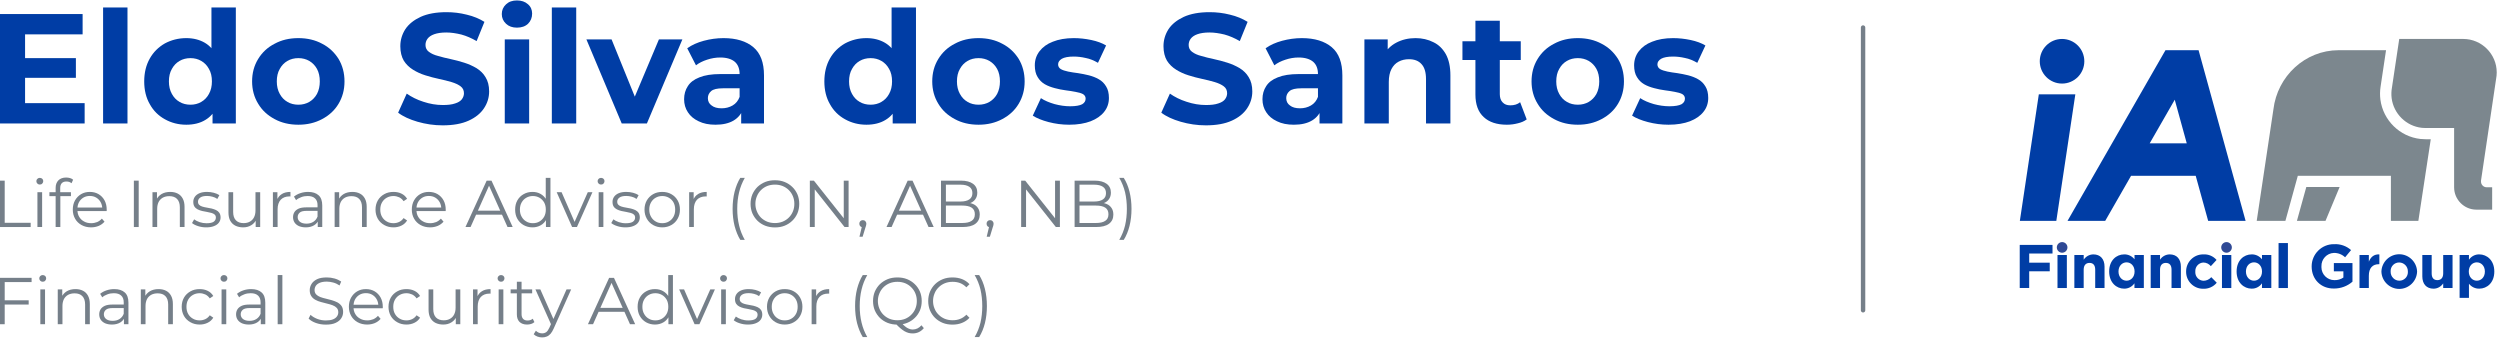 <?xml version="1.0" encoding="UTF-8" standalone="no"?>
<svg xmlns="http://www.w3.org/2000/svg" xmlns:xlink="http://www.w3.org/1999/xlink" xmlns:serif="http://www.serif.com/" width="100%" height="100%" viewBox="0 0 566 77" version="1.1" xml:space="preserve" style="fill-rule:evenodd;clip-rule:evenodd;stroke-linecap:round;stroke-linejoin:round;stroke-miterlimit:1.5;">
    <g transform="matrix(1.754,0,0,0.622,-858.194,-663.952)">
        <g transform="matrix(1,0,0,1,0,-4.832)">
            <g transform="matrix(0.487,0,0,1.373,506.638,314.175)">
                <g transform="matrix(41.441,0,0,41.441,-39.113,584.883)">
                    <path d="M0.232,-0.418L0.569,-0.418L0.569,-0.292L0.232,-0.292L0.232,-0.418ZM0.244,-0.13L0.625,-0.13L0.625,-0L0.083,-0L0.083,-0.7L0.612,-0.7L0.612,-0.57L0.244,-0.57L0.244,-0.13Z" style="fill:rgb(0,61,165);fill-rule:nonzero;"></path>
                </g>
                <g transform="matrix(41.441,0,0,41.441,-11.306,584.883)">
                    <rect x="0.072" y="-0.742" width="0.156" height="0.742" style="fill:rgb(0,61,165);fill-rule:nonzero;"></rect>
                </g>
                <g transform="matrix(41.441,0,0,41.441,1.167,584.883)">
                    <path d="M0.303,0.008C0.253,0.008 0.207,-0.004 0.166,-0.027C0.126,-0.049 0.093,-0.081 0.07,-0.123C0.046,-0.164 0.034,-0.213 0.034,-0.269C0.034,-0.325 0.046,-0.374 0.07,-0.416C0.093,-0.457 0.126,-0.489 0.166,-0.512C0.207,-0.534 0.253,-0.546 0.303,-0.546C0.348,-0.546 0.388,-0.536 0.422,-0.516C0.456,-0.496 0.482,-0.465 0.501,-0.425C0.52,-0.384 0.529,-0.332 0.529,-0.269C0.529,-0.206 0.52,-0.154 0.502,-0.113C0.484,-0.072 0.458,-0.042 0.424,-0.022C0.391,-0.002 0.35,0.008 0.303,0.008ZM0.33,-0.12C0.355,-0.12 0.379,-0.126 0.399,-0.138C0.42,-0.15 0.436,-0.167 0.448,-0.189C0.461,-0.212 0.467,-0.239 0.467,-0.269C0.467,-0.3 0.461,-0.327 0.448,-0.349C0.436,-0.371 0.42,-0.388 0.399,-0.4C0.379,-0.412 0.355,-0.418 0.33,-0.418C0.304,-0.418 0.28,-0.412 0.26,-0.4C0.239,-0.388 0.223,-0.371 0.211,-0.349C0.198,-0.327 0.192,-0.3 0.192,-0.269C0.192,-0.239 0.198,-0.212 0.211,-0.189C0.223,-0.167 0.239,-0.15 0.26,-0.138C0.28,-0.126 0.304,-0.12 0.33,-0.12ZM0.471,-0L0.471,-0.11L0.474,-0.27L0.464,-0.429L0.464,-0.742L0.62,-0.742L0.62,-0L0.471,-0Z" style="fill:rgb(0,61,165);fill-rule:nonzero;"></path>
                </g>
                <g transform="matrix(41.441,0,0,41.441,29.844,584.883)">
                    <path d="M0.328,0.008C0.271,0.008 0.22,-0.004 0.176,-0.028C0.131,-0.052 0.096,-0.084 0.071,-0.126C0.045,-0.168 0.032,-0.216 0.032,-0.269C0.032,-0.323 0.045,-0.371 0.071,-0.413C0.096,-0.454 0.131,-0.487 0.176,-0.51C0.22,-0.534 0.27,-0.546 0.328,-0.546C0.385,-0.546 0.436,-0.534 0.48,-0.51C0.525,-0.487 0.559,-0.454 0.585,-0.413C0.61,-0.371 0.623,-0.323 0.623,-0.269C0.623,-0.215 0.61,-0.168 0.585,-0.126C0.56,-0.084 0.525,-0.052 0.48,-0.028C0.435,-0.004 0.385,0.008 0.328,0.008ZM0.328,-0.12C0.354,-0.12 0.377,-0.126 0.398,-0.138C0.418,-0.15 0.435,-0.167 0.447,-0.189C0.459,-0.212 0.465,-0.239 0.465,-0.269C0.465,-0.3 0.459,-0.327 0.447,-0.349C0.435,-0.371 0.418,-0.388 0.398,-0.4C0.377,-0.412 0.354,-0.418 0.328,-0.418C0.302,-0.418 0.278,-0.412 0.258,-0.4C0.237,-0.388 0.221,-0.371 0.209,-0.349C0.196,-0.327 0.19,-0.3 0.19,-0.269C0.19,-0.239 0.196,-0.212 0.209,-0.189C0.221,-0.167 0.237,-0.15 0.258,-0.138C0.278,-0.126 0.302,-0.12 0.328,-0.12Z" style="fill:rgb(0,61,165);fill-rule:nonzero;"></path>
                </g>
                <g transform="matrix(41.441,0,0,41.441,68.716,584.883)">
                    <path d="M0.313,0.012C0.257,0.012 0.204,0.004 0.152,-0.011C0.101,-0.026 0.059,-0.045 0.028,-0.069L0.083,-0.191C0.113,-0.17 0.148,-0.152 0.189,-0.139C0.231,-0.125 0.272,-0.118 0.314,-0.118C0.346,-0.118 0.372,-0.121 0.392,-0.128C0.412,-0.134 0.426,-0.143 0.435,-0.154C0.444,-0.166 0.449,-0.179 0.449,-0.193C0.449,-0.212 0.442,-0.227 0.427,-0.238C0.412,-0.249 0.393,-0.258 0.369,-0.265C0.345,-0.272 0.318,-0.279 0.289,-0.285C0.26,-0.291 0.231,-0.299 0.202,-0.308C0.173,-0.317 0.147,-0.329 0.123,-0.344C0.099,-0.359 0.079,-0.378 0.064,-0.402C0.05,-0.426 0.042,-0.457 0.042,-0.494C0.042,-0.534 0.053,-0.57 0.074,-0.603C0.096,-0.636 0.129,-0.662 0.172,-0.682C0.216,-0.702 0.271,-0.712 0.337,-0.712C0.381,-0.712 0.424,-0.707 0.467,-0.696C0.51,-0.686 0.548,-0.67 0.58,-0.65L0.53,-0.527C0.497,-0.546 0.465,-0.56 0.432,-0.569C0.399,-0.577 0.367,-0.582 0.336,-0.582C0.304,-0.582 0.279,-0.578 0.259,-0.571C0.239,-0.564 0.225,-0.554 0.216,-0.542C0.207,-0.53 0.203,-0.517 0.203,-0.502C0.203,-0.484 0.21,-0.469 0.225,-0.458C0.24,-0.447 0.259,-0.438 0.283,-0.432C0.307,-0.425 0.334,-0.418 0.363,-0.412C0.392,-0.406 0.421,-0.398 0.45,-0.389C0.479,-0.38 0.505,-0.368 0.529,-0.354C0.553,-0.339 0.573,-0.32 0.587,-0.296C0.602,-0.272 0.61,-0.242 0.61,-0.205C0.61,-0.166 0.599,-0.13 0.577,-0.097C0.555,-0.064 0.523,-0.038 0.479,-0.018C0.435,0.002 0.38,0.012 0.313,0.012Z" style="fill:rgb(0,61,165);fill-rule:nonzero;"></path>
                </g>
                <g transform="matrix(41.441,0,0,41.441,95.155,584.883)">
                    <path d="M0.072,-0L0.072,-0.538L0.228,-0.538L0.228,-0L0.072,-0ZM0.15,-0.613C0.121,-0.613 0.098,-0.621 0.08,-0.638C0.062,-0.655 0.053,-0.675 0.053,-0.7C0.053,-0.725 0.062,-0.745 0.08,-0.762C0.098,-0.779 0.121,-0.787 0.15,-0.787C0.179,-0.787 0.202,-0.779 0.22,-0.763C0.238,-0.748 0.247,-0.727 0.247,-0.703C0.247,-0.677 0.238,-0.655 0.221,-0.638C0.203,-0.621 0.179,-0.613 0.15,-0.613Z" style="fill:rgb(0,61,165);fill-rule:nonzero;"></path>
                </g>
                <g transform="matrix(41.441,0,0,41.441,107.629,584.883)">
                    <rect x="0.072" y="-0.742" width="0.156" height="0.742" style="fill:rgb(0,61,165);fill-rule:nonzero;"></rect>
                </g>
                <g transform="matrix(41.441,0,0,41.441,120.103,584.883)">
                    <path d="M0.218,-0L-0.008,-0.538L0.153,-0.538L0.341,-0.075L0.261,-0.075L0.456,-0.538L0.606,-0.538L0.379,-0L0.218,-0Z" style="fill:rgb(0,61,165);fill-rule:nonzero;"></path>
                </g>
                <g transform="matrix(41.441,0,0,41.441,144.138,584.883)">
                    <path d="M0.402,-0L0.402,-0.105L0.392,-0.128L0.392,-0.316C0.392,-0.35 0.382,-0.376 0.362,-0.394C0.341,-0.412 0.31,-0.422 0.268,-0.422C0.239,-0.422 0.211,-0.417 0.184,-0.408C0.156,-0.399 0.132,-0.387 0.113,-0.372L0.057,-0.481C0.086,-0.502 0.122,-0.518 0.163,-0.529C0.204,-0.54 0.246,-0.546 0.289,-0.546C0.371,-0.546 0.435,-0.526 0.48,-0.488C0.526,-0.449 0.548,-0.389 0.548,-0.307L0.548,-0L0.402,-0ZM0.238,0.008C0.196,0.008 0.16,0.001 0.13,-0.014C0.1,-0.028 0.077,-0.047 0.061,-0.072C0.045,-0.096 0.037,-0.124 0.037,-0.155C0.037,-0.187 0.045,-0.215 0.061,-0.239C0.076,-0.263 0.101,-0.282 0.135,-0.295C0.169,-0.309 0.214,-0.316 0.268,-0.316L0.411,-0.316L0.411,-0.225L0.285,-0.225C0.249,-0.225 0.223,-0.219 0.21,-0.207C0.196,-0.195 0.189,-0.18 0.189,-0.162C0.189,-0.142 0.197,-0.126 0.213,-0.115C0.228,-0.103 0.249,-0.097 0.277,-0.097C0.303,-0.097 0.326,-0.103 0.347,-0.115C0.368,-0.127 0.383,-0.146 0.392,-0.17L0.416,-0.098C0.405,-0.063 0.384,-0.037 0.354,-0.019C0.324,-0.001 0.285,0.008 0.238,0.008Z" style="fill:rgb(0,61,165);fill-rule:nonzero;"></path>
                </g>
                <g transform="matrix(41.441,0,0,41.441,181.435,584.883)">
                    <path d="M0.303,0.008C0.253,0.008 0.207,-0.004 0.166,-0.027C0.126,-0.049 0.093,-0.081 0.07,-0.123C0.046,-0.164 0.034,-0.213 0.034,-0.269C0.034,-0.325 0.046,-0.374 0.07,-0.416C0.093,-0.457 0.126,-0.489 0.166,-0.512C0.207,-0.534 0.253,-0.546 0.303,-0.546C0.348,-0.546 0.388,-0.536 0.422,-0.516C0.456,-0.496 0.482,-0.465 0.501,-0.425C0.52,-0.384 0.529,-0.332 0.529,-0.269C0.529,-0.206 0.52,-0.154 0.502,-0.113C0.484,-0.072 0.458,-0.042 0.424,-0.022C0.391,-0.002 0.35,0.008 0.303,0.008ZM0.33,-0.12C0.355,-0.12 0.379,-0.126 0.399,-0.138C0.42,-0.15 0.436,-0.167 0.448,-0.189C0.461,-0.212 0.467,-0.239 0.467,-0.269C0.467,-0.3 0.461,-0.327 0.448,-0.349C0.436,-0.371 0.42,-0.388 0.399,-0.4C0.379,-0.412 0.355,-0.418 0.33,-0.418C0.304,-0.418 0.28,-0.412 0.26,-0.4C0.239,-0.388 0.223,-0.371 0.211,-0.349C0.198,-0.327 0.192,-0.3 0.192,-0.269C0.192,-0.239 0.198,-0.212 0.211,-0.189C0.223,-0.167 0.239,-0.15 0.26,-0.138C0.28,-0.126 0.304,-0.12 0.33,-0.12ZM0.471,-0L0.471,-0.11L0.474,-0.27L0.464,-0.429L0.464,-0.742L0.62,-0.742L0.62,-0L0.471,-0Z" style="fill:rgb(0,61,165);fill-rule:nonzero;"></path>
                </g>
                <g transform="matrix(41.441,0,0,41.441,210.112,584.883)">
                    <path d="M0.328,0.008C0.271,0.008 0.22,-0.004 0.176,-0.028C0.131,-0.052 0.096,-0.084 0.071,-0.126C0.045,-0.168 0.032,-0.216 0.032,-0.269C0.032,-0.323 0.045,-0.371 0.071,-0.413C0.096,-0.454 0.131,-0.487 0.176,-0.51C0.22,-0.534 0.27,-0.546 0.328,-0.546C0.385,-0.546 0.436,-0.534 0.48,-0.51C0.525,-0.487 0.559,-0.454 0.585,-0.413C0.61,-0.371 0.623,-0.323 0.623,-0.269C0.623,-0.215 0.61,-0.168 0.585,-0.126C0.56,-0.084 0.525,-0.052 0.48,-0.028C0.435,-0.004 0.385,0.008 0.328,0.008ZM0.328,-0.12C0.354,-0.12 0.377,-0.126 0.398,-0.138C0.418,-0.15 0.435,-0.167 0.447,-0.189C0.459,-0.212 0.465,-0.239 0.465,-0.269C0.465,-0.3 0.459,-0.327 0.447,-0.349C0.435,-0.371 0.418,-0.388 0.398,-0.4C0.377,-0.412 0.354,-0.418 0.328,-0.418C0.302,-0.418 0.278,-0.412 0.258,-0.4C0.237,-0.388 0.221,-0.371 0.209,-0.349C0.196,-0.327 0.19,-0.3 0.19,-0.269C0.19,-0.239 0.196,-0.212 0.209,-0.189C0.221,-0.167 0.237,-0.15 0.258,-0.138C0.278,-0.126 0.302,-0.12 0.328,-0.12Z" style="fill:rgb(0,61,165);fill-rule:nonzero;"></path>
                </g>
                <g transform="matrix(41.441,0,0,41.441,237.256,584.883)">
                    <path d="M0.253,0.008C0.207,0.008 0.163,0.002 0.121,-0.009C0.079,-0.02 0.045,-0.034 0.02,-0.05L0.072,-0.162C0.096,-0.146 0.125,-0.134 0.159,-0.124C0.193,-0.115 0.226,-0.11 0.259,-0.11C0.295,-0.11 0.321,-0.115 0.336,-0.123C0.351,-0.132 0.358,-0.144 0.358,-0.159C0.358,-0.172 0.352,-0.181 0.341,-0.188C0.329,-0.194 0.313,-0.199 0.294,-0.202C0.275,-0.206 0.254,-0.209 0.231,-0.212C0.207,-0.215 0.184,-0.22 0.161,-0.226C0.138,-0.232 0.116,-0.24 0.097,-0.251C0.078,-0.262 0.062,-0.278 0.051,-0.297C0.039,-0.316 0.033,-0.341 0.033,-0.372C0.033,-0.406 0.043,-0.436 0.063,-0.462C0.083,-0.488 0.111,-0.509 0.148,-0.523C0.185,-0.538 0.23,-0.546 0.282,-0.546C0.319,-0.546 0.356,-0.542 0.394,-0.534C0.432,-0.526 0.464,-0.514 0.489,-0.499L0.437,-0.388C0.411,-0.403 0.385,-0.414 0.358,-0.419C0.332,-0.425 0.307,-0.428 0.282,-0.428C0.247,-0.428 0.222,-0.423 0.206,-0.414C0.19,-0.404 0.182,-0.393 0.182,-0.378C0.182,-0.365 0.188,-0.355 0.199,-0.348C0.211,-0.341 0.227,-0.336 0.246,-0.332C0.265,-0.328 0.286,-0.325 0.309,-0.322C0.333,-0.318 0.356,-0.314 0.379,-0.308C0.402,-0.302 0.423,-0.294 0.442,-0.283C0.462,-0.272 0.477,-0.257 0.489,-0.237C0.501,-0.218 0.507,-0.193 0.507,-0.163C0.507,-0.13 0.497,-0.1 0.477,-0.075C0.457,-0.049 0.428,-0.029 0.39,-0.014C0.353,0 0.307,0.008 0.253,0.008Z" style="fill:rgb(0,61,165);fill-rule:nonzero;"></path>
                </g>
                <g transform="matrix(41.441,0,0,41.441,270.989,584.883)">
                    <path d="M0.313,0.012C0.257,0.012 0.204,0.004 0.152,-0.011C0.101,-0.026 0.059,-0.045 0.028,-0.069L0.083,-0.191C0.113,-0.17 0.148,-0.152 0.189,-0.139C0.231,-0.125 0.272,-0.118 0.314,-0.118C0.346,-0.118 0.372,-0.121 0.392,-0.128C0.412,-0.134 0.426,-0.143 0.435,-0.154C0.444,-0.166 0.449,-0.179 0.449,-0.193C0.449,-0.212 0.442,-0.227 0.427,-0.238C0.412,-0.249 0.393,-0.258 0.369,-0.265C0.345,-0.272 0.318,-0.279 0.289,-0.285C0.26,-0.291 0.231,-0.299 0.202,-0.308C0.173,-0.317 0.147,-0.329 0.123,-0.344C0.099,-0.359 0.079,-0.378 0.064,-0.402C0.05,-0.426 0.042,-0.457 0.042,-0.494C0.042,-0.534 0.053,-0.57 0.074,-0.603C0.096,-0.636 0.129,-0.662 0.172,-0.682C0.216,-0.702 0.271,-0.712 0.337,-0.712C0.381,-0.712 0.424,-0.707 0.467,-0.696C0.51,-0.686 0.548,-0.67 0.58,-0.65L0.53,-0.527C0.497,-0.546 0.465,-0.56 0.432,-0.569C0.399,-0.577 0.367,-0.582 0.336,-0.582C0.304,-0.582 0.279,-0.578 0.259,-0.571C0.239,-0.564 0.225,-0.554 0.216,-0.542C0.207,-0.53 0.203,-0.517 0.203,-0.502C0.203,-0.484 0.21,-0.469 0.225,-0.458C0.24,-0.447 0.259,-0.438 0.283,-0.432C0.307,-0.425 0.334,-0.418 0.363,-0.412C0.392,-0.406 0.421,-0.398 0.45,-0.389C0.479,-0.38 0.505,-0.368 0.529,-0.354C0.553,-0.339 0.573,-0.32 0.587,-0.296C0.602,-0.272 0.61,-0.242 0.61,-0.205C0.61,-0.166 0.599,-0.13 0.577,-0.097C0.555,-0.064 0.523,-0.038 0.479,-0.018C0.435,0.002 0.38,0.012 0.313,0.012Z" style="fill:rgb(0,61,165);fill-rule:nonzero;"></path>
                </g>
                <g transform="matrix(41.441,0,0,41.441,297.428,584.883)">
                    <path d="M0.402,-0L0.402,-0.105L0.392,-0.128L0.392,-0.316C0.392,-0.35 0.382,-0.376 0.362,-0.394C0.341,-0.412 0.31,-0.422 0.268,-0.422C0.239,-0.422 0.211,-0.417 0.184,-0.408C0.156,-0.399 0.132,-0.387 0.113,-0.372L0.057,-0.481C0.086,-0.502 0.122,-0.518 0.163,-0.529C0.204,-0.54 0.246,-0.546 0.289,-0.546C0.371,-0.546 0.435,-0.526 0.48,-0.488C0.526,-0.449 0.548,-0.389 0.548,-0.307L0.548,-0L0.402,-0ZM0.238,0.008C0.196,0.008 0.16,0.001 0.13,-0.014C0.1,-0.028 0.077,-0.047 0.061,-0.072C0.045,-0.096 0.037,-0.124 0.037,-0.155C0.037,-0.187 0.045,-0.215 0.061,-0.239C0.076,-0.263 0.101,-0.282 0.135,-0.295C0.169,-0.309 0.214,-0.316 0.268,-0.316L0.411,-0.316L0.411,-0.225L0.285,-0.225C0.249,-0.225 0.223,-0.219 0.21,-0.207C0.196,-0.195 0.189,-0.18 0.189,-0.162C0.189,-0.142 0.197,-0.126 0.213,-0.115C0.228,-0.103 0.249,-0.097 0.277,-0.097C0.303,-0.097 0.326,-0.103 0.347,-0.115C0.368,-0.127 0.383,-0.146 0.392,-0.17L0.416,-0.098C0.405,-0.063 0.384,-0.037 0.354,-0.019C0.324,-0.001 0.285,0.008 0.238,0.008Z" style="fill:rgb(0,61,165);fill-rule:nonzero;"></path>
                </g>
                <g transform="matrix(41.441,0,0,41.441,322.997,584.883)">
                    <path d="M0.399,-0.546C0.441,-0.546 0.48,-0.537 0.513,-0.52C0.547,-0.504 0.573,-0.478 0.593,-0.443C0.612,-0.408 0.622,-0.363 0.622,-0.308L0.622,-0L0.466,-0L0.466,-0.284C0.466,-0.328 0.456,-0.36 0.437,-0.38C0.418,-0.401 0.392,-0.411 0.357,-0.411C0.332,-0.411 0.31,-0.406 0.29,-0.395C0.271,-0.385 0.256,-0.369 0.245,-0.348C0.234,-0.327 0.228,-0.299 0.228,-0.266L0.228,-0L0.072,-0L0.072,-0.538L0.221,-0.538L0.221,-0.389L0.193,-0.434C0.212,-0.47 0.24,-0.498 0.276,-0.517C0.312,-0.536 0.353,-0.546 0.399,-0.546Z" style="fill:rgb(0,61,165);fill-rule:nonzero;"></path>
                </g>
                <g transform="matrix(41.441,0,0,41.441,351.633,584.883)">
                    <path d="M0.292,0.008C0.229,0.008 0.179,-0.008 0.144,-0.041C0.109,-0.073 0.091,-0.121 0.091,-0.185L0.091,-0.657L0.247,-0.657L0.247,-0.187C0.247,-0.165 0.253,-0.147 0.265,-0.135C0.277,-0.122 0.293,-0.116 0.314,-0.116C0.339,-0.116 0.36,-0.122 0.377,-0.136L0.419,-0.026C0.403,-0.014 0.384,-0.006 0.362,-0.001C0.339,0.005 0.316,0.008 0.292,0.008ZM0.008,-0.406L0.008,-0.526L0.381,-0.526L0.381,-0.406L0.008,-0.406Z" style="fill:rgb(0,61,165);fill-rule:nonzero;"></path>
                </g>
                <g transform="matrix(41.441,0,0,41.441,368.955,584.883)">
                    <path d="M0.328,0.008C0.271,0.008 0.22,-0.004 0.176,-0.028C0.131,-0.052 0.096,-0.084 0.071,-0.126C0.045,-0.168 0.032,-0.216 0.032,-0.269C0.032,-0.323 0.045,-0.371 0.071,-0.413C0.096,-0.454 0.131,-0.487 0.176,-0.51C0.22,-0.534 0.27,-0.546 0.328,-0.546C0.385,-0.546 0.436,-0.534 0.48,-0.51C0.525,-0.487 0.559,-0.454 0.585,-0.413C0.61,-0.371 0.623,-0.323 0.623,-0.269C0.623,-0.215 0.61,-0.168 0.585,-0.126C0.56,-0.084 0.525,-0.052 0.48,-0.028C0.435,-0.004 0.385,0.008 0.328,0.008ZM0.328,-0.12C0.354,-0.12 0.377,-0.126 0.398,-0.138C0.418,-0.15 0.435,-0.167 0.447,-0.189C0.459,-0.212 0.465,-0.239 0.465,-0.269C0.465,-0.3 0.459,-0.327 0.447,-0.349C0.435,-0.371 0.418,-0.388 0.398,-0.4C0.377,-0.412 0.354,-0.418 0.328,-0.418C0.302,-0.418 0.278,-0.412 0.258,-0.4C0.237,-0.388 0.221,-0.371 0.209,-0.349C0.196,-0.327 0.19,-0.3 0.19,-0.269C0.19,-0.239 0.196,-0.212 0.209,-0.189C0.221,-0.167 0.237,-0.15 0.258,-0.138C0.278,-0.126 0.302,-0.12 0.328,-0.12Z" style="fill:rgb(0,61,165);fill-rule:nonzero;"></path>
                </g>
                <g transform="matrix(41.441,0,0,41.441,396.099,584.883)">
                    <path d="M0.253,0.008C0.207,0.008 0.163,0.002 0.121,-0.009C0.079,-0.02 0.045,-0.034 0.02,-0.05L0.072,-0.162C0.096,-0.146 0.125,-0.134 0.159,-0.124C0.193,-0.115 0.226,-0.11 0.259,-0.11C0.295,-0.11 0.321,-0.115 0.336,-0.123C0.351,-0.132 0.358,-0.144 0.358,-0.159C0.358,-0.172 0.352,-0.181 0.341,-0.188C0.329,-0.194 0.313,-0.199 0.294,-0.202C0.275,-0.206 0.254,-0.209 0.231,-0.212C0.207,-0.215 0.184,-0.22 0.161,-0.226C0.138,-0.232 0.116,-0.24 0.097,-0.251C0.078,-0.262 0.062,-0.278 0.051,-0.297C0.039,-0.316 0.033,-0.341 0.033,-0.372C0.033,-0.406 0.043,-0.436 0.063,-0.462C0.083,-0.488 0.111,-0.509 0.148,-0.523C0.185,-0.538 0.23,-0.546 0.282,-0.546C0.319,-0.546 0.356,-0.542 0.394,-0.534C0.432,-0.526 0.464,-0.514 0.489,-0.499L0.437,-0.388C0.411,-0.403 0.385,-0.414 0.358,-0.419C0.332,-0.425 0.307,-0.428 0.282,-0.428C0.247,-0.428 0.222,-0.423 0.206,-0.414C0.19,-0.404 0.182,-0.393 0.182,-0.378C0.182,-0.365 0.188,-0.355 0.199,-0.348C0.211,-0.341 0.227,-0.336 0.246,-0.332C0.265,-0.328 0.286,-0.325 0.309,-0.322C0.333,-0.318 0.356,-0.314 0.379,-0.308C0.402,-0.302 0.423,-0.294 0.442,-0.283C0.462,-0.272 0.477,-0.257 0.489,-0.237C0.501,-0.218 0.507,-0.193 0.507,-0.163C0.507,-0.13 0.497,-0.1 0.477,-0.075C0.457,-0.049 0.428,-0.029 0.39,-0.014C0.353,0 0.307,0.008 0.253,0.008Z" style="fill:rgb(0,61,165);fill-rule:nonzero;"></path>
                </g>
            </g>
            <g transform="matrix(0.57,0,0,1.608,405.85,214.424)">
                <g transform="matrix(15,0,0,15,144.609,584.883)">
                    <path d="M0.114,-0L0.114,-0.7L0.188,-0.7L0.188,-0.064L0.58,-0.064L0.58,-0L0.114,-0Z" style="fill:rgb(117,127,137);fill-rule:nonzero;"></path>
                </g>
                <g transform="matrix(15,0,0,15,153.354,584.883)">
                    <path d="M0.099,-0L0.099,-0.526L0.17,-0.526L0.17,-0L0.099,-0ZM0.135,-0.641C0.12,-0.641 0.108,-0.646 0.098,-0.656C0.088,-0.666 0.083,-0.678 0.083,-0.692C0.083,-0.706 0.088,-0.718 0.098,-0.727C0.108,-0.737 0.12,-0.742 0.135,-0.742C0.15,-0.742 0.162,-0.737 0.172,-0.728C0.182,-0.719 0.187,-0.707 0.187,-0.693C0.187,-0.679 0.182,-0.666 0.172,-0.656C0.163,-0.646 0.15,-0.641 0.135,-0.641Z" style="fill:rgb(117,127,137);fill-rule:nonzero;"></path>
                </g>
                <g transform="matrix(15,0,0,15,157.299,584.883)">
                    <path d="M0.111,-0L0.111,-0.591C0.111,-0.638 0.125,-0.676 0.152,-0.704C0.179,-0.732 0.219,-0.747 0.27,-0.747C0.29,-0.747 0.309,-0.744 0.328,-0.739C0.347,-0.734 0.362,-0.725 0.375,-0.714L0.351,-0.661C0.341,-0.669 0.329,-0.676 0.316,-0.681C0.302,-0.685 0.288,-0.687 0.273,-0.687C0.243,-0.687 0.22,-0.679 0.204,-0.662C0.188,-0.645 0.18,-0.621 0.18,-0.588L0.18,-0.508L0.182,-0.475L0.182,-0L0.111,-0ZM0.017,-0.466L0.017,-0.526L0.342,-0.526L0.342,-0.466L0.017,-0.466Z" style="fill:rgb(117,127,137);fill-rule:nonzero;"></path>
                </g>
                <g transform="matrix(15,0,0,15,162.159,584.883)">
                    <path d="M0.322,0.005C0.268,0.005 0.22,-0.007 0.178,-0.03C0.137,-0.053 0.104,-0.084 0.081,-0.125C0.058,-0.165 0.046,-0.211 0.046,-0.263C0.046,-0.315 0.057,-0.361 0.079,-0.401C0.102,-0.441 0.132,-0.473 0.171,-0.496C0.21,-0.519 0.254,-0.53 0.303,-0.53C0.352,-0.53 0.396,-0.519 0.434,-0.497C0.473,-0.474 0.503,-0.443 0.525,-0.403C0.547,-0.362 0.558,-0.316 0.558,-0.263C0.558,-0.26 0.558,-0.257 0.558,-0.253C0.557,-0.249 0.557,-0.245 0.557,-0.241L0.1,-0.241L0.1,-0.294L0.519,-0.294L0.491,-0.273C0.491,-0.311 0.483,-0.345 0.467,-0.374C0.451,-0.404 0.428,-0.427 0.4,-0.444C0.372,-0.461 0.34,-0.469 0.303,-0.469C0.267,-0.469 0.234,-0.461 0.206,-0.444C0.178,-0.427 0.155,-0.404 0.139,-0.374C0.123,-0.344 0.116,-0.31 0.116,-0.272L0.116,-0.26C0.116,-0.22 0.124,-0.185 0.142,-0.155C0.16,-0.124 0.184,-0.101 0.216,-0.084C0.247,-0.066 0.283,-0.058 0.324,-0.058C0.356,-0.058 0.386,-0.064 0.414,-0.075C0.441,-0.087 0.465,-0.104 0.485,-0.127L0.525,-0.081C0.501,-0.053 0.472,-0.032 0.437,-0.017C0.402,-0.003 0.364,0.005 0.322,0.005Z" style="fill:rgb(117,127,137);fill-rule:nonzero;"></path>
                </g>
                <g transform="matrix(15,0,0,15,174.969,584.883)">
                    <rect x="0.114" y="-0.7" width="0.073" height="0.7" style="fill:rgb(117,127,137);fill-rule:nonzero;"></rect>
                </g>
                <g transform="matrix(15,0,0,15,179.409,584.883)">
                    <path d="M0.367,-0.53C0.41,-0.53 0.447,-0.522 0.48,-0.505C0.512,-0.489 0.537,-0.464 0.555,-0.431C0.574,-0.397 0.583,-0.355 0.583,-0.305L0.583,-0L0.512,-0L0.512,-0.298C0.512,-0.353 0.498,-0.395 0.47,-0.424C0.443,-0.452 0.404,-0.466 0.354,-0.466C0.317,-0.466 0.284,-0.459 0.256,-0.444C0.229,-0.429 0.207,-0.407 0.192,-0.379C0.178,-0.35 0.17,-0.316 0.17,-0.276L0.17,-0L0.099,-0L0.099,-0.526L0.167,-0.526L0.167,-0.381L0.156,-0.408C0.173,-0.446 0.2,-0.476 0.236,-0.498C0.272,-0.519 0.316,-0.53 0.367,-0.53Z" style="fill:rgb(117,127,137);fill-rule:nonzero;"></path>
                </g>
                <g transform="matrix(15,0,0,15,189.459,584.883)">
                    <path d="M0.24,0.005C0.197,0.005 0.156,-0.001 0.117,-0.014C0.078,-0.026 0.048,-0.042 0.026,-0.06L0.058,-0.116C0.079,-0.1 0.106,-0.086 0.14,-0.074C0.173,-0.063 0.208,-0.057 0.245,-0.057C0.295,-0.057 0.331,-0.065 0.353,-0.08C0.375,-0.096 0.386,-0.117 0.386,-0.143C0.386,-0.162 0.38,-0.177 0.368,-0.188C0.355,-0.199 0.339,-0.208 0.319,-0.213C0.299,-0.219 0.276,-0.224 0.252,-0.228C0.228,-0.232 0.203,-0.237 0.179,-0.242C0.154,-0.248 0.132,-0.256 0.112,-0.266C0.092,-0.276 0.075,-0.29 0.063,-0.308C0.051,-0.326 0.045,-0.35 0.045,-0.38C0.045,-0.409 0.053,-0.434 0.069,-0.457C0.085,-0.48 0.109,-0.498 0.14,-0.511C0.171,-0.524 0.209,-0.53 0.253,-0.53C0.287,-0.53 0.321,-0.526 0.355,-0.517C0.389,-0.508 0.417,-0.496 0.439,-0.481L0.408,-0.424C0.385,-0.44 0.36,-0.452 0.333,-0.458C0.307,-0.465 0.28,-0.469 0.253,-0.469C0.206,-0.469 0.171,-0.461 0.149,-0.444C0.127,-0.428 0.116,-0.407 0.116,-0.382C0.116,-0.362 0.122,-0.346 0.134,-0.335C0.146,-0.323 0.162,-0.314 0.183,-0.308C0.203,-0.302 0.225,-0.297 0.25,-0.293C0.274,-0.289 0.298,-0.284 0.323,-0.279C0.347,-0.273 0.369,-0.265 0.389,-0.256C0.41,-0.246 0.426,-0.232 0.438,-0.215C0.45,-0.197 0.457,-0.174 0.457,-0.145C0.457,-0.114 0.448,-0.088 0.431,-0.066C0.414,-0.043 0.389,-0.026 0.357,-0.014C0.325,-0.001 0.286,0.005 0.24,0.005Z" style="fill:rgb(117,127,137);fill-rule:nonzero;"></path>
                </g>
                <g transform="matrix(15,0,0,15,196.689,584.883)">
                    <path d="M0.316,0.005C0.271,0.005 0.232,-0.004 0.199,-0.02C0.165,-0.037 0.14,-0.062 0.121,-0.095C0.103,-0.129 0.094,-0.17 0.094,-0.221L0.094,-0.526L0.165,-0.526L0.165,-0.228C0.165,-0.172 0.179,-0.13 0.206,-0.102C0.234,-0.073 0.273,-0.059 0.323,-0.059C0.36,-0.059 0.392,-0.067 0.418,-0.082C0.445,-0.097 0.466,-0.119 0.48,-0.147C0.495,-0.176 0.502,-0.21 0.502,-0.25L0.502,-0.526L0.573,-0.526L0.573,-0L0.505,-0L0.505,-0.144L0.516,-0.118C0.5,-0.079 0.474,-0.049 0.439,-0.028C0.404,-0.006 0.363,0.005 0.316,0.005Z" style="fill:rgb(117,127,137);fill-rule:nonzero;"></path>
                </g>
                <g transform="matrix(15,0,0,15,206.679,584.883)">
                    <path d="M0.099,-0L0.099,-0.526L0.167,-0.526L0.167,-0.382L0.16,-0.407C0.175,-0.447 0.2,-0.477 0.234,-0.498C0.269,-0.52 0.312,-0.53 0.364,-0.53L0.364,-0.461C0.361,-0.461 0.358,-0.462 0.355,-0.462C0.352,-0.462 0.35,-0.462 0.347,-0.462C0.292,-0.462 0.249,-0.445 0.217,-0.412C0.186,-0.378 0.17,-0.33 0.17,-0.268L0.17,-0L0.099,-0Z" style="fill:rgb(117,127,137);fill-rule:nonzero;"></path>
                </g>
                <g transform="matrix(15,0,0,15,211.899,584.883)">
                    <path d="M0.428,-0L0.428,-0.116L0.425,-0.135L0.425,-0.329C0.425,-0.374 0.413,-0.408 0.387,-0.432C0.362,-0.456 0.325,-0.468 0.276,-0.468C0.242,-0.468 0.209,-0.463 0.179,-0.451C0.148,-0.44 0.122,-0.425 0.101,-0.406L0.069,-0.459C0.096,-0.481 0.128,-0.499 0.165,-0.511C0.203,-0.524 0.242,-0.53 0.283,-0.53C0.351,-0.53 0.404,-0.513 0.441,-0.479C0.478,-0.446 0.496,-0.394 0.496,-0.326L0.496,-0L0.428,-0ZM0.247,0.005C0.207,0.005 0.173,-0.002 0.144,-0.014C0.116,-0.027 0.093,-0.045 0.078,-0.068C0.063,-0.091 0.055,-0.118 0.055,-0.148C0.055,-0.175 0.061,-0.2 0.074,-0.222C0.087,-0.245 0.109,-0.263 0.138,-0.277C0.168,-0.291 0.208,-0.297 0.258,-0.297L0.439,-0.297L0.439,-0.244L0.26,-0.244C0.209,-0.244 0.174,-0.235 0.155,-0.217C0.135,-0.199 0.125,-0.177 0.125,-0.15C0.125,-0.12 0.137,-0.096 0.16,-0.078C0.184,-0.06 0.216,-0.051 0.258,-0.051C0.298,-0.051 0.333,-0.06 0.362,-0.079C0.39,-0.097 0.412,-0.123 0.425,-0.158L0.441,-0.109C0.428,-0.074 0.405,-0.046 0.372,-0.026C0.339,-0.006 0.297,0.005 0.247,0.005Z" style="fill:rgb(117,127,137);fill-rule:nonzero;"></path>
                </g>
                <g transform="matrix(15,0,0,15,220.659,584.883)">
                    <path d="M0.367,-0.53C0.41,-0.53 0.447,-0.522 0.48,-0.505C0.512,-0.489 0.537,-0.464 0.555,-0.431C0.574,-0.397 0.583,-0.355 0.583,-0.305L0.583,-0L0.512,-0L0.512,-0.298C0.512,-0.353 0.498,-0.395 0.47,-0.424C0.443,-0.452 0.404,-0.466 0.354,-0.466C0.317,-0.466 0.284,-0.459 0.256,-0.444C0.229,-0.429 0.207,-0.407 0.192,-0.379C0.178,-0.35 0.17,-0.316 0.17,-0.276L0.17,-0L0.099,-0L0.099,-0.526L0.167,-0.526L0.167,-0.381L0.156,-0.408C0.173,-0.446 0.2,-0.476 0.236,-0.498C0.272,-0.519 0.316,-0.53 0.367,-0.53Z" style="fill:rgb(117,127,137);fill-rule:nonzero;"></path>
                </g>
                <g transform="matrix(15,0,0,15,230.709,584.883)">
                    <path d="M0.317,0.005C0.265,0.005 0.218,-0.007 0.178,-0.03C0.137,-0.053 0.104,-0.084 0.081,-0.124C0.058,-0.165 0.046,-0.211 0.046,-0.263C0.046,-0.315 0.058,-0.362 0.081,-0.402C0.104,-0.442 0.137,-0.473 0.178,-0.496C0.218,-0.519 0.265,-0.53 0.317,-0.53C0.362,-0.53 0.402,-0.522 0.438,-0.504C0.474,-0.487 0.502,-0.461 0.523,-0.426L0.47,-0.39C0.452,-0.417 0.429,-0.436 0.403,-0.449C0.376,-0.461 0.347,-0.468 0.317,-0.468C0.279,-0.468 0.245,-0.459 0.215,-0.442C0.185,-0.425 0.161,-0.401 0.144,-0.371C0.126,-0.34 0.118,-0.304 0.118,-0.263C0.118,-0.222 0.126,-0.186 0.144,-0.155C0.161,-0.125 0.185,-0.101 0.215,-0.084C0.245,-0.066 0.279,-0.058 0.317,-0.058C0.347,-0.058 0.376,-0.064 0.403,-0.077C0.429,-0.089 0.452,-0.109 0.47,-0.135L0.523,-0.099C0.502,-0.065 0.474,-0.039 0.438,-0.022C0.402,-0.004 0.362,0.005 0.317,0.005Z" style="fill:rgb(117,127,137);fill-rule:nonzero;"></path>
                </g>
                <g transform="matrix(15,0,0,15,238.929,584.883)">
                    <path d="M0.322,0.005C0.268,0.005 0.22,-0.007 0.178,-0.03C0.137,-0.053 0.104,-0.084 0.081,-0.125C0.058,-0.165 0.046,-0.211 0.046,-0.263C0.046,-0.315 0.057,-0.361 0.079,-0.401C0.102,-0.441 0.132,-0.473 0.171,-0.496C0.21,-0.519 0.254,-0.53 0.303,-0.53C0.352,-0.53 0.396,-0.519 0.434,-0.497C0.473,-0.474 0.503,-0.443 0.525,-0.403C0.547,-0.362 0.558,-0.316 0.558,-0.263C0.558,-0.26 0.558,-0.257 0.558,-0.253C0.557,-0.249 0.557,-0.245 0.557,-0.241L0.1,-0.241L0.1,-0.294L0.519,-0.294L0.491,-0.273C0.491,-0.311 0.483,-0.345 0.467,-0.374C0.451,-0.404 0.428,-0.427 0.4,-0.444C0.372,-0.461 0.34,-0.469 0.303,-0.469C0.267,-0.469 0.234,-0.461 0.206,-0.444C0.178,-0.427 0.155,-0.404 0.139,-0.374C0.123,-0.344 0.116,-0.31 0.116,-0.272L0.116,-0.26C0.116,-0.22 0.124,-0.185 0.142,-0.155C0.16,-0.124 0.184,-0.101 0.216,-0.084C0.247,-0.066 0.283,-0.058 0.324,-0.058C0.356,-0.058 0.386,-0.064 0.414,-0.075C0.441,-0.087 0.465,-0.104 0.485,-0.127L0.525,-0.081C0.501,-0.053 0.472,-0.032 0.437,-0.017C0.402,-0.003 0.364,0.005 0.322,0.005Z" style="fill:rgb(117,127,137);fill-rule:nonzero;"></path>
                </g>
                <g transform="matrix(15,0,0,15,251.739,584.883)">
                    <path d="M0.002,-0L0.322,-0.7L0.395,-0.7L0.715,-0L0.637,-0L0.343,-0.657L0.373,-0.657L0.079,-0L0.002,-0ZM0.128,-0.187L0.15,-0.247L0.557,-0.247L0.58,-0.187L0.128,-0.187Z" style="fill:rgb(117,127,137);fill-rule:nonzero;"></path>
                </g>
                <g transform="matrix(15,0,0,15,262.329,584.883)">
                    <path d="M0.308,0.005C0.258,0.005 0.214,-0.007 0.174,-0.029C0.134,-0.052 0.103,-0.083 0.08,-0.123C0.057,-0.163 0.046,-0.21 0.046,-0.263C0.046,-0.316 0.057,-0.363 0.08,-0.403C0.103,-0.443 0.134,-0.474 0.174,-0.496C0.214,-0.519 0.258,-0.53 0.308,-0.53C0.354,-0.53 0.395,-0.52 0.431,-0.499C0.468,-0.478 0.497,-0.448 0.519,-0.408C0.54,-0.369 0.551,-0.32 0.551,-0.263C0.551,-0.206 0.541,-0.158 0.519,-0.118C0.498,-0.078 0.469,-0.047 0.433,-0.027C0.396,-0.006 0.355,0.005 0.308,0.005ZM0.314,-0.058C0.351,-0.058 0.384,-0.066 0.414,-0.084C0.443,-0.101 0.466,-0.125 0.484,-0.156C0.501,-0.187 0.509,-0.222 0.509,-0.263C0.509,-0.304 0.501,-0.34 0.484,-0.371C0.466,-0.401 0.443,-0.425 0.414,-0.442C0.384,-0.459 0.351,-0.468 0.314,-0.468C0.276,-0.468 0.243,-0.459 0.214,-0.442C0.184,-0.425 0.161,-0.401 0.144,-0.371C0.126,-0.34 0.118,-0.304 0.118,-0.263C0.118,-0.222 0.126,-0.187 0.144,-0.156C0.161,-0.125 0.184,-0.101 0.214,-0.084C0.243,-0.066 0.276,-0.058 0.314,-0.058ZM0.511,-0L0.511,-0.158L0.518,-0.264L0.508,-0.37L0.508,-0.742L0.579,-0.742L0.579,-0L0.511,-0Z" style="fill:rgb(117,127,137);fill-rule:nonzero;"></path>
                </g>
                <g transform="matrix(15,0,0,15,272.409,584.883)">
                    <path d="M0.234,-0L0.001,-0.526L0.075,-0.526L0.289,-0.038L0.254,-0.038L0.471,-0.526L0.541,-0.526L0.307,-0L0.234,-0Z" style="fill:rgb(117,127,137);fill-rule:nonzero;"></path>
                </g>
                <g transform="matrix(15,0,0,15,280.449,584.883)">
                    <path d="M0.099,-0L0.099,-0.526L0.17,-0.526L0.17,-0L0.099,-0ZM0.135,-0.641C0.12,-0.641 0.108,-0.646 0.098,-0.656C0.088,-0.666 0.083,-0.678 0.083,-0.692C0.083,-0.706 0.088,-0.718 0.098,-0.727C0.108,-0.737 0.12,-0.742 0.135,-0.742C0.15,-0.742 0.162,-0.737 0.172,-0.728C0.182,-0.719 0.187,-0.707 0.187,-0.693C0.187,-0.679 0.182,-0.666 0.172,-0.656C0.163,-0.646 0.15,-0.641 0.135,-0.641Z" style="fill:rgb(117,127,137);fill-rule:nonzero;"></path>
                </g>
                <g transform="matrix(15,0,0,15,284.394,584.883)">
                    <path d="M0.24,0.005C0.197,0.005 0.156,-0.001 0.117,-0.014C0.078,-0.026 0.048,-0.042 0.026,-0.06L0.058,-0.116C0.079,-0.1 0.106,-0.086 0.14,-0.074C0.173,-0.063 0.208,-0.057 0.245,-0.057C0.295,-0.057 0.331,-0.065 0.353,-0.08C0.375,-0.096 0.386,-0.117 0.386,-0.143C0.386,-0.162 0.38,-0.177 0.368,-0.188C0.355,-0.199 0.339,-0.208 0.319,-0.213C0.299,-0.219 0.276,-0.224 0.252,-0.228C0.228,-0.232 0.203,-0.237 0.179,-0.242C0.154,-0.248 0.132,-0.256 0.112,-0.266C0.092,-0.276 0.075,-0.29 0.063,-0.308C0.051,-0.326 0.045,-0.35 0.045,-0.38C0.045,-0.409 0.053,-0.434 0.069,-0.457C0.085,-0.48 0.109,-0.498 0.14,-0.511C0.171,-0.524 0.209,-0.53 0.253,-0.53C0.287,-0.53 0.321,-0.526 0.355,-0.517C0.389,-0.508 0.417,-0.496 0.439,-0.481L0.408,-0.424C0.385,-0.44 0.36,-0.452 0.333,-0.458C0.307,-0.465 0.28,-0.469 0.253,-0.469C0.206,-0.469 0.171,-0.461 0.149,-0.444C0.127,-0.428 0.116,-0.407 0.116,-0.382C0.116,-0.362 0.122,-0.346 0.134,-0.335C0.146,-0.323 0.162,-0.314 0.183,-0.308C0.203,-0.302 0.225,-0.297 0.25,-0.293C0.274,-0.289 0.298,-0.284 0.323,-0.279C0.347,-0.273 0.369,-0.265 0.389,-0.256C0.41,-0.246 0.426,-0.232 0.438,-0.215C0.45,-0.197 0.457,-0.174 0.457,-0.145C0.457,-0.114 0.448,-0.088 0.431,-0.066C0.414,-0.043 0.389,-0.026 0.357,-0.014C0.325,-0.001 0.286,0.005 0.24,0.005Z" style="fill:rgb(117,127,137);fill-rule:nonzero;"></path>
                </g>
                <g transform="matrix(15,0,0,15,291.624,584.883)">
                    <path d="M0.314,0.005C0.262,0.005 0.217,-0.007 0.176,-0.03C0.136,-0.053 0.104,-0.084 0.081,-0.125C0.058,-0.165 0.046,-0.211 0.046,-0.263C0.046,-0.315 0.058,-0.362 0.081,-0.402C0.105,-0.442 0.136,-0.473 0.176,-0.496C0.216,-0.519 0.262,-0.53 0.314,-0.53C0.365,-0.53 0.411,-0.519 0.451,-0.496C0.492,-0.473 0.523,-0.442 0.546,-0.402C0.569,-0.362 0.581,-0.316 0.581,-0.263C0.581,-0.211 0.569,-0.165 0.546,-0.125C0.523,-0.084 0.492,-0.053 0.451,-0.03C0.411,-0.007 0.365,0.005 0.314,0.005ZM0.314,-0.058C0.351,-0.058 0.385,-0.066 0.414,-0.084C0.444,-0.101 0.467,-0.125 0.484,-0.156C0.501,-0.187 0.509,-0.222 0.509,-0.263C0.509,-0.304 0.501,-0.34 0.484,-0.371C0.467,-0.401 0.444,-0.425 0.414,-0.442C0.385,-0.459 0.351,-0.468 0.314,-0.468C0.276,-0.468 0.243,-0.459 0.214,-0.442C0.184,-0.425 0.161,-0.401 0.144,-0.371C0.126,-0.34 0.118,-0.304 0.118,-0.263C0.118,-0.222 0.126,-0.187 0.144,-0.156C0.161,-0.125 0.184,-0.101 0.214,-0.084C0.243,-0.066 0.276,-0.058 0.314,-0.058Z" style="fill:rgb(117,127,137);fill-rule:nonzero;"></path>
                </g>
                <g transform="matrix(15,0,0,15,300.939,584.883)">
                    <path d="M0.099,-0L0.099,-0.526L0.167,-0.526L0.167,-0.382L0.16,-0.407C0.175,-0.447 0.2,-0.477 0.234,-0.498C0.269,-0.52 0.312,-0.53 0.364,-0.53L0.364,-0.461C0.361,-0.461 0.358,-0.462 0.355,-0.462C0.352,-0.462 0.35,-0.462 0.347,-0.462C0.292,-0.462 0.249,-0.445 0.217,-0.412C0.186,-0.378 0.17,-0.33 0.17,-0.268L0.17,-0L0.099,-0Z" style="fill:rgb(117,127,137);fill-rule:nonzero;"></path>
                </g>
                <g transform="matrix(15,0,0,15,310.704,584.883)">
                    <path d="M0.22,0.194C0.183,0.133 0.155,0.063 0.134,-0.016C0.114,-0.096 0.104,-0.182 0.104,-0.274C0.104,-0.366 0.114,-0.453 0.134,-0.533C0.155,-0.613 0.183,-0.683 0.22,-0.742L0.288,-0.742C0.249,-0.673 0.22,-0.601 0.202,-0.524C0.183,-0.446 0.174,-0.363 0.174,-0.274C0.174,-0.185 0.183,-0.102 0.202,-0.024C0.22,0.053 0.249,0.125 0.288,0.194L0.22,0.194Z" style="fill:rgb(117,127,137);fill-rule:nonzero;"></path>
                </g>
                <g transform="matrix(15,0,0,15,315.549,584.883)">
                    <path d="M0.42,0.006C0.367,0.006 0.318,-0.003 0.273,-0.02C0.228,-0.038 0.189,-0.063 0.156,-0.095C0.123,-0.128 0.098,-0.165 0.079,-0.208C0.061,-0.252 0.052,-0.299 0.052,-0.35C0.052,-0.401 0.061,-0.448 0.079,-0.492C0.098,-0.535 0.123,-0.572 0.156,-0.605C0.19,-0.637 0.229,-0.662 0.273,-0.68C0.318,-0.698 0.367,-0.706 0.42,-0.706C0.473,-0.706 0.521,-0.698 0.566,-0.68C0.611,-0.662 0.649,-0.637 0.682,-0.605C0.716,-0.573 0.741,-0.535 0.76,-0.492C0.778,-0.449 0.787,-0.401 0.787,-0.35C0.787,-0.299 0.778,-0.251 0.76,-0.208C0.741,-0.165 0.716,-0.127 0.682,-0.095C0.649,-0.063 0.611,-0.038 0.566,-0.02C0.521,-0.002 0.473,0.006 0.42,0.006ZM0.42,-0.06C0.462,-0.06 0.5,-0.067 0.536,-0.081C0.572,-0.096 0.603,-0.116 0.629,-0.142C0.656,-0.169 0.677,-0.2 0.691,-0.235C0.706,-0.27 0.713,-0.308 0.713,-0.35C0.713,-0.392 0.706,-0.43 0.691,-0.465C0.677,-0.5 0.656,-0.531 0.63,-0.557C0.603,-0.584 0.572,-0.604 0.536,-0.619C0.501,-0.633 0.462,-0.64 0.42,-0.64C0.378,-0.64 0.339,-0.633 0.303,-0.619C0.267,-0.604 0.236,-0.584 0.209,-0.557C0.183,-0.531 0.162,-0.5 0.148,-0.465C0.133,-0.43 0.125,-0.392 0.125,-0.35C0.125,-0.308 0.133,-0.27 0.148,-0.235C0.162,-0.2 0.183,-0.169 0.209,-0.142C0.236,-0.116 0.267,-0.096 0.303,-0.081C0.339,-0.067 0.378,-0.06 0.42,-0.06Z" style="fill:rgb(117,127,137);fill-rule:nonzero;"></path>
                </g>
                <g transform="matrix(15,0,0,15,328.044,584.883)">
                    <path d="M0.114,-0L0.114,-0.7L0.175,-0.7L0.658,-0.092L0.626,-0.092L0.626,-0.7L0.699,-0.7L0.699,-0L0.638,-0L0.156,-0.608L0.188,-0.608L0.188,-0L0.114,-0Z" style="fill:rgb(117,127,137);fill-rule:nonzero;"></path>
                </g>
                <g transform="matrix(15,0,0,15,340.149,584.883)">
                    <path d="M0.056,0.146L0.1,-0.039L0.108,0.004C0.093,0.004 0.08,-0.001 0.069,-0.011C0.059,-0.021 0.054,-0.034 0.054,-0.05C0.054,-0.066 0.059,-0.079 0.069,-0.089C0.079,-0.099 0.092,-0.104 0.107,-0.104C0.122,-0.104 0.135,-0.099 0.145,-0.088C0.155,-0.078 0.16,-0.065 0.16,-0.05C0.16,-0.044 0.159,-0.039 0.158,-0.034C0.157,-0.028 0.156,-0.022 0.154,-0.016C0.152,-0.009 0.15,-0.001 0.146,0.008L0.104,0.146L0.056,0.146Z" style="fill:rgb(117,127,137);fill-rule:nonzero;"></path>
                </g>
                <g transform="matrix(15,0,0,15,347.079,584.883)">
                    <path d="M0.002,-0L0.322,-0.7L0.395,-0.7L0.715,-0L0.637,-0L0.343,-0.657L0.373,-0.657L0.079,-0L0.002,-0ZM0.128,-0.187L0.15,-0.247L0.557,-0.247L0.58,-0.187L0.128,-0.187Z" style="fill:rgb(117,127,137);fill-rule:nonzero;"></path>
                </g>
                <g transform="matrix(15,0,0,15,357.744,584.883)">
                    <path d="M0.114,-0L0.114,-0.7L0.416,-0.7C0.494,-0.7 0.554,-0.684 0.597,-0.653C0.64,-0.622 0.662,-0.577 0.662,-0.52C0.662,-0.482 0.653,-0.45 0.635,-0.424C0.618,-0.398 0.594,-0.378 0.564,-0.365C0.534,-0.352 0.5,-0.345 0.464,-0.345L0.481,-0.369C0.526,-0.369 0.564,-0.362 0.597,-0.348C0.629,-0.335 0.654,-0.314 0.672,-0.287C0.69,-0.26 0.699,-0.227 0.699,-0.187C0.699,-0.128 0.677,-0.082 0.633,-0.049C0.589,-0.016 0.524,-0 0.436,-0L0.114,-0ZM0.188,-0.061L0.435,-0.061C0.496,-0.061 0.544,-0.071 0.576,-0.093C0.609,-0.114 0.625,-0.147 0.625,-0.193C0.625,-0.238 0.609,-0.272 0.576,-0.293C0.544,-0.314 0.496,-0.324 0.435,-0.324L0.18,-0.324L0.18,-0.385L0.411,-0.385C0.467,-0.385 0.511,-0.396 0.542,-0.417C0.573,-0.438 0.588,-0.47 0.588,-0.512C0.588,-0.554 0.573,-0.586 0.542,-0.607C0.511,-0.628 0.467,-0.639 0.411,-0.639L0.188,-0.639L0.188,-0.061Z" style="fill:rgb(117,127,137);fill-rule:nonzero;"></path>
                </g>
                <g transform="matrix(15,0,0,15,368.964,584.883)">
                    <path d="M0.056,0.146L0.1,-0.039L0.108,0.004C0.093,0.004 0.08,-0.001 0.069,-0.011C0.059,-0.021 0.054,-0.034 0.054,-0.05C0.054,-0.066 0.059,-0.079 0.069,-0.089C0.079,-0.099 0.092,-0.104 0.107,-0.104C0.122,-0.104 0.135,-0.099 0.145,-0.088C0.155,-0.078 0.16,-0.065 0.16,-0.05C0.16,-0.044 0.159,-0.039 0.158,-0.034C0.157,-0.028 0.156,-0.022 0.154,-0.016C0.152,-0.009 0.15,-0.001 0.146,0.008L0.104,0.146L0.056,0.146Z" style="fill:rgb(117,127,137);fill-rule:nonzero;"></path>
                </g>
                <g transform="matrix(15,0,0,15,375.894,584.883)">
                    <path d="M0.114,-0L0.114,-0.7L0.175,-0.7L0.658,-0.092L0.626,-0.092L0.626,-0.7L0.699,-0.7L0.699,-0L0.638,-0L0.156,-0.608L0.188,-0.608L0.188,-0L0.114,-0Z" style="fill:rgb(117,127,137);fill-rule:nonzero;"></path>
                </g>
                <g transform="matrix(15,0,0,15,387.999,584.883)">
                    <path d="M0.114,-0L0.114,-0.7L0.416,-0.7C0.494,-0.7 0.554,-0.684 0.597,-0.653C0.64,-0.622 0.662,-0.577 0.662,-0.52C0.662,-0.482 0.653,-0.45 0.635,-0.424C0.618,-0.398 0.594,-0.378 0.564,-0.365C0.534,-0.352 0.5,-0.345 0.464,-0.345L0.481,-0.369C0.526,-0.369 0.564,-0.362 0.597,-0.348C0.629,-0.335 0.654,-0.314 0.672,-0.287C0.69,-0.26 0.699,-0.227 0.699,-0.187C0.699,-0.128 0.677,-0.082 0.633,-0.049C0.589,-0.016 0.524,-0 0.436,-0L0.114,-0ZM0.188,-0.061L0.435,-0.061C0.496,-0.061 0.544,-0.071 0.576,-0.093C0.609,-0.114 0.625,-0.147 0.625,-0.193C0.625,-0.238 0.609,-0.272 0.576,-0.293C0.544,-0.314 0.496,-0.324 0.435,-0.324L0.18,-0.324L0.18,-0.385L0.411,-0.385C0.467,-0.385 0.511,-0.396 0.542,-0.417C0.573,-0.438 0.588,-0.47 0.588,-0.512C0.588,-0.554 0.573,-0.586 0.542,-0.607C0.511,-0.628 0.467,-0.639 0.411,-0.639L0.188,-0.639L0.188,-0.061Z" style="fill:rgb(117,127,137);fill-rule:nonzero;"></path>
                </g>
                <g transform="matrix(15,0,0,15,399.219,584.883)">
                    <path d="M0.108,0.194L0.04,0.194C0.08,0.125 0.109,0.053 0.128,-0.024C0.146,-0.102 0.155,-0.185 0.155,-0.274C0.155,-0.363 0.146,-0.446 0.128,-0.524C0.109,-0.601 0.08,-0.673 0.04,-0.742L0.108,-0.742C0.146,-0.683 0.175,-0.613 0.195,-0.533C0.215,-0.453 0.225,-0.366 0.225,-0.274C0.225,-0.182 0.215,-0.096 0.195,-0.016C0.175,0.063 0.146,0.133 0.108,0.194Z" style="fill:rgb(117,127,137);fill-rule:nonzero;"></path>
                </g>
                <g transform="matrix(15,0,0,15,144.609,606.883)">
                    <path d="M0.18,-0.361L0.55,-0.361L0.55,-0.297L0.18,-0.297L0.18,-0.361ZM0.188,-0L0.114,-0L0.114,-0.7L0.594,-0.7L0.594,-0.636L0.188,-0.636L0.188,-0Z" style="fill:rgb(117,127,137);fill-rule:nonzero;"></path>
                </g>
                <g transform="matrix(15,0,0,15,154.014,606.883)">
                    <path d="M0.099,-0L0.099,-0.526L0.17,-0.526L0.17,-0L0.099,-0ZM0.135,-0.641C0.12,-0.641 0.108,-0.646 0.098,-0.656C0.088,-0.666 0.083,-0.678 0.083,-0.692C0.083,-0.706 0.088,-0.718 0.098,-0.727C0.108,-0.737 0.12,-0.742 0.135,-0.742C0.15,-0.742 0.162,-0.737 0.172,-0.728C0.182,-0.719 0.187,-0.707 0.187,-0.693C0.187,-0.679 0.182,-0.666 0.172,-0.656C0.163,-0.646 0.15,-0.641 0.135,-0.641Z" style="fill:rgb(117,127,137);fill-rule:nonzero;"></path>
                </g>
                <g transform="matrix(15,0,0,15,157.959,606.883)">
                    <path d="M0.367,-0.53C0.41,-0.53 0.447,-0.522 0.48,-0.505C0.512,-0.489 0.537,-0.464 0.555,-0.431C0.574,-0.397 0.583,-0.355 0.583,-0.305L0.583,-0L0.512,-0L0.512,-0.298C0.512,-0.353 0.498,-0.395 0.47,-0.424C0.443,-0.452 0.404,-0.466 0.354,-0.466C0.317,-0.466 0.284,-0.459 0.256,-0.444C0.229,-0.429 0.207,-0.407 0.192,-0.379C0.178,-0.35 0.17,-0.316 0.17,-0.276L0.17,-0L0.099,-0L0.099,-0.526L0.167,-0.526L0.167,-0.381L0.156,-0.408C0.173,-0.446 0.2,-0.476 0.236,-0.498C0.272,-0.519 0.316,-0.53 0.367,-0.53Z" style="fill:rgb(117,127,137);fill-rule:nonzero;"></path>
                </g>
                <g transform="matrix(15,0,0,15,168.009,606.883)">
                    <path d="M0.428,-0L0.428,-0.116L0.425,-0.135L0.425,-0.329C0.425,-0.374 0.413,-0.408 0.387,-0.432C0.362,-0.456 0.325,-0.468 0.276,-0.468C0.242,-0.468 0.209,-0.463 0.179,-0.451C0.148,-0.44 0.122,-0.425 0.101,-0.406L0.069,-0.459C0.096,-0.481 0.128,-0.499 0.165,-0.511C0.203,-0.524 0.242,-0.53 0.283,-0.53C0.351,-0.53 0.404,-0.513 0.441,-0.479C0.478,-0.446 0.496,-0.394 0.496,-0.326L0.496,-0L0.428,-0ZM0.247,0.005C0.207,0.005 0.173,-0.002 0.144,-0.014C0.116,-0.027 0.093,-0.045 0.078,-0.068C0.063,-0.091 0.055,-0.118 0.055,-0.148C0.055,-0.175 0.061,-0.2 0.074,-0.222C0.087,-0.245 0.109,-0.263 0.138,-0.277C0.168,-0.291 0.208,-0.297 0.258,-0.297L0.439,-0.297L0.439,-0.244L0.26,-0.244C0.209,-0.244 0.174,-0.235 0.155,-0.217C0.135,-0.199 0.125,-0.177 0.125,-0.15C0.125,-0.12 0.137,-0.096 0.16,-0.078C0.184,-0.06 0.216,-0.051 0.258,-0.051C0.298,-0.051 0.333,-0.06 0.362,-0.079C0.39,-0.097 0.412,-0.123 0.425,-0.158L0.441,-0.109C0.428,-0.074 0.405,-0.046 0.372,-0.026C0.339,-0.006 0.297,0.005 0.247,0.005Z" style="fill:rgb(117,127,137);fill-rule:nonzero;"></path>
                </g>
                <g transform="matrix(15,0,0,15,176.769,606.883)">
                    <path d="M0.367,-0.53C0.41,-0.53 0.447,-0.522 0.48,-0.505C0.512,-0.489 0.537,-0.464 0.555,-0.431C0.574,-0.397 0.583,-0.355 0.583,-0.305L0.583,-0L0.512,-0L0.512,-0.298C0.512,-0.353 0.498,-0.395 0.47,-0.424C0.443,-0.452 0.404,-0.466 0.354,-0.466C0.317,-0.466 0.284,-0.459 0.256,-0.444C0.229,-0.429 0.207,-0.407 0.192,-0.379C0.178,-0.35 0.17,-0.316 0.17,-0.276L0.17,-0L0.099,-0L0.099,-0.526L0.167,-0.526L0.167,-0.381L0.156,-0.408C0.173,-0.446 0.2,-0.476 0.236,-0.498C0.272,-0.519 0.316,-0.53 0.367,-0.53Z" style="fill:rgb(117,127,137);fill-rule:nonzero;"></path>
                </g>
                <g transform="matrix(15,0,0,15,186.819,606.883)">
                    <path d="M0.317,0.005C0.265,0.005 0.218,-0.007 0.178,-0.03C0.137,-0.053 0.104,-0.084 0.081,-0.124C0.058,-0.165 0.046,-0.211 0.046,-0.263C0.046,-0.315 0.058,-0.362 0.081,-0.402C0.104,-0.442 0.137,-0.473 0.178,-0.496C0.218,-0.519 0.265,-0.53 0.317,-0.53C0.362,-0.53 0.402,-0.522 0.438,-0.504C0.474,-0.487 0.502,-0.461 0.523,-0.426L0.47,-0.39C0.452,-0.417 0.429,-0.436 0.403,-0.449C0.376,-0.461 0.347,-0.468 0.317,-0.468C0.279,-0.468 0.245,-0.459 0.215,-0.442C0.185,-0.425 0.161,-0.401 0.144,-0.371C0.126,-0.34 0.118,-0.304 0.118,-0.263C0.118,-0.222 0.126,-0.186 0.144,-0.155C0.161,-0.125 0.185,-0.101 0.215,-0.084C0.245,-0.066 0.279,-0.058 0.317,-0.058C0.347,-0.058 0.376,-0.064 0.403,-0.077C0.429,-0.089 0.452,-0.109 0.47,-0.135L0.523,-0.099C0.502,-0.065 0.474,-0.039 0.438,-0.022C0.402,-0.004 0.362,0.005 0.317,0.005Z" style="fill:rgb(117,127,137);fill-rule:nonzero;"></path>
                </g>
                <g transform="matrix(15,0,0,15,195.054,606.883)">
                    <path d="M0.099,-0L0.099,-0.526L0.17,-0.526L0.17,-0L0.099,-0ZM0.135,-0.641C0.12,-0.641 0.108,-0.646 0.098,-0.656C0.088,-0.666 0.083,-0.678 0.083,-0.692C0.083,-0.706 0.088,-0.718 0.098,-0.727C0.108,-0.737 0.12,-0.742 0.135,-0.742C0.15,-0.742 0.162,-0.737 0.172,-0.728C0.182,-0.719 0.187,-0.707 0.187,-0.693C0.187,-0.679 0.182,-0.666 0.172,-0.656C0.163,-0.646 0.15,-0.641 0.135,-0.641Z" style="fill:rgb(117,127,137);fill-rule:nonzero;"></path>
                </g>
                <g transform="matrix(15,0,0,15,198.999,606.883)">
                    <path d="M0.428,-0L0.428,-0.116L0.425,-0.135L0.425,-0.329C0.425,-0.374 0.413,-0.408 0.387,-0.432C0.362,-0.456 0.325,-0.468 0.276,-0.468C0.242,-0.468 0.209,-0.463 0.179,-0.451C0.148,-0.44 0.122,-0.425 0.101,-0.406L0.069,-0.459C0.096,-0.481 0.128,-0.499 0.165,-0.511C0.203,-0.524 0.242,-0.53 0.283,-0.53C0.351,-0.53 0.404,-0.513 0.441,-0.479C0.478,-0.446 0.496,-0.394 0.496,-0.326L0.496,-0L0.428,-0ZM0.247,0.005C0.207,0.005 0.173,-0.002 0.144,-0.014C0.116,-0.027 0.093,-0.045 0.078,-0.068C0.063,-0.091 0.055,-0.118 0.055,-0.148C0.055,-0.175 0.061,-0.2 0.074,-0.222C0.087,-0.245 0.109,-0.263 0.138,-0.277C0.168,-0.291 0.208,-0.297 0.258,-0.297L0.439,-0.297L0.439,-0.244L0.26,-0.244C0.209,-0.244 0.174,-0.235 0.155,-0.217C0.135,-0.199 0.125,-0.177 0.125,-0.15C0.125,-0.12 0.137,-0.096 0.16,-0.078C0.184,-0.06 0.216,-0.051 0.258,-0.051C0.298,-0.051 0.333,-0.06 0.362,-0.079C0.39,-0.097 0.412,-0.123 0.425,-0.158L0.441,-0.109C0.428,-0.074 0.405,-0.046 0.372,-0.026C0.339,-0.006 0.297,0.005 0.247,0.005Z" style="fill:rgb(117,127,137);fill-rule:nonzero;"></path>
                </g>
                <g transform="matrix(15,0,0,15,207.759,606.883)">
                    <rect x="0.099" y="-0.742" width="0.071" height="0.742" style="fill:rgb(117,127,137);fill-rule:nonzero;"></rect>
                </g>
                <g transform="matrix(15,0,0,15,215.544,606.883)">
                    <path d="M0.307,0.006C0.255,0.006 0.205,-0.002 0.157,-0.019C0.11,-0.036 0.073,-0.058 0.047,-0.085L0.076,-0.142C0.101,-0.118 0.134,-0.098 0.176,-0.081C0.217,-0.065 0.261,-0.057 0.307,-0.057C0.351,-0.057 0.387,-0.062 0.414,-0.073C0.442,-0.084 0.462,-0.099 0.475,-0.118C0.489,-0.137 0.495,-0.158 0.495,-0.181C0.495,-0.208 0.487,-0.23 0.472,-0.246C0.456,-0.263 0.436,-0.276 0.41,-0.286C0.385,-0.296 0.356,-0.304 0.326,-0.311C0.295,-0.318 0.265,-0.326 0.234,-0.335C0.203,-0.343 0.175,-0.354 0.15,-0.368C0.124,-0.382 0.103,-0.4 0.088,-0.424C0.072,-0.447 0.064,-0.477 0.064,-0.514C0.064,-0.548 0.074,-0.58 0.092,-0.609C0.11,-0.638 0.138,-0.662 0.176,-0.68C0.214,-0.698 0.262,-0.706 0.322,-0.706C0.361,-0.706 0.4,-0.701 0.439,-0.69C0.478,-0.679 0.511,-0.663 0.539,-0.644L0.514,-0.585C0.484,-0.605 0.453,-0.62 0.419,-0.629C0.385,-0.638 0.353,-0.643 0.322,-0.643C0.279,-0.643 0.244,-0.637 0.217,-0.626C0.189,-0.614 0.169,-0.599 0.156,-0.58C0.144,-0.561 0.137,-0.54 0.137,-0.516C0.137,-0.489 0.145,-0.467 0.161,-0.45C0.176,-0.434 0.197,-0.421 0.222,-0.411C0.248,-0.401 0.276,-0.393 0.307,-0.386C0.337,-0.378 0.368,-0.37 0.399,-0.362C0.429,-0.353 0.457,-0.342 0.483,-0.329C0.508,-0.315 0.529,-0.297 0.545,-0.274C0.56,-0.251 0.568,-0.221 0.568,-0.185C0.568,-0.151 0.559,-0.119 0.54,-0.09C0.522,-0.061 0.493,-0.038 0.454,-0.02C0.416,-0.002 0.367,0.006 0.307,0.006Z" style="fill:rgb(117,127,137);fill-rule:nonzero;"></path>
                </g>
                <g transform="matrix(15,0,0,15,224.679,606.883)">
                    <path d="M0.322,0.005C0.268,0.005 0.22,-0.007 0.178,-0.03C0.137,-0.053 0.104,-0.084 0.081,-0.125C0.058,-0.165 0.046,-0.211 0.046,-0.263C0.046,-0.315 0.057,-0.361 0.079,-0.401C0.102,-0.441 0.132,-0.473 0.171,-0.496C0.21,-0.519 0.254,-0.53 0.303,-0.53C0.352,-0.53 0.396,-0.519 0.434,-0.497C0.473,-0.474 0.503,-0.443 0.525,-0.403C0.547,-0.362 0.558,-0.316 0.558,-0.263C0.558,-0.26 0.558,-0.257 0.558,-0.253C0.557,-0.249 0.557,-0.245 0.557,-0.241L0.1,-0.241L0.1,-0.294L0.519,-0.294L0.491,-0.273C0.491,-0.311 0.483,-0.345 0.467,-0.374C0.451,-0.404 0.428,-0.427 0.4,-0.444C0.372,-0.461 0.34,-0.469 0.303,-0.469C0.267,-0.469 0.234,-0.461 0.206,-0.444C0.178,-0.427 0.155,-0.404 0.139,-0.374C0.123,-0.344 0.116,-0.31 0.116,-0.272L0.116,-0.26C0.116,-0.22 0.124,-0.185 0.142,-0.155C0.16,-0.124 0.184,-0.101 0.216,-0.084C0.247,-0.066 0.283,-0.058 0.324,-0.058C0.356,-0.058 0.386,-0.064 0.414,-0.075C0.441,-0.087 0.465,-0.104 0.485,-0.127L0.525,-0.081C0.501,-0.053 0.472,-0.032 0.437,-0.017C0.402,-0.003 0.364,0.005 0.322,0.005Z" style="fill:rgb(117,127,137);fill-rule:nonzero;"></path>
                </g>
                <g transform="matrix(15,0,0,15,233.649,606.883)">
                    <path d="M0.317,0.005C0.265,0.005 0.218,-0.007 0.178,-0.03C0.137,-0.053 0.104,-0.084 0.081,-0.124C0.058,-0.165 0.046,-0.211 0.046,-0.263C0.046,-0.315 0.058,-0.362 0.081,-0.402C0.104,-0.442 0.137,-0.473 0.178,-0.496C0.218,-0.519 0.265,-0.53 0.317,-0.53C0.362,-0.53 0.402,-0.522 0.438,-0.504C0.474,-0.487 0.502,-0.461 0.523,-0.426L0.47,-0.39C0.452,-0.417 0.429,-0.436 0.403,-0.449C0.376,-0.461 0.347,-0.468 0.317,-0.468C0.279,-0.468 0.245,-0.459 0.215,-0.442C0.185,-0.425 0.161,-0.401 0.144,-0.371C0.126,-0.34 0.118,-0.304 0.118,-0.263C0.118,-0.222 0.126,-0.186 0.144,-0.155C0.161,-0.125 0.185,-0.101 0.215,-0.084C0.245,-0.066 0.279,-0.058 0.317,-0.058C0.347,-0.058 0.376,-0.064 0.403,-0.077C0.429,-0.089 0.452,-0.109 0.47,-0.135L0.523,-0.099C0.502,-0.065 0.474,-0.039 0.438,-0.022C0.402,-0.004 0.362,0.005 0.317,0.005Z" style="fill:rgb(117,127,137);fill-rule:nonzero;"></path>
                </g>
                <g transform="matrix(15,0,0,15,242.004,606.883)">
                    <path d="M0.316,0.005C0.271,0.005 0.232,-0.004 0.199,-0.02C0.165,-0.037 0.14,-0.062 0.121,-0.095C0.103,-0.129 0.094,-0.17 0.094,-0.221L0.094,-0.526L0.165,-0.526L0.165,-0.228C0.165,-0.172 0.179,-0.13 0.206,-0.102C0.234,-0.073 0.273,-0.059 0.323,-0.059C0.36,-0.059 0.392,-0.067 0.418,-0.082C0.445,-0.097 0.466,-0.119 0.48,-0.147C0.495,-0.176 0.502,-0.21 0.502,-0.25L0.502,-0.526L0.573,-0.526L0.573,-0L0.505,-0L0.505,-0.144L0.516,-0.118C0.5,-0.079 0.474,-0.049 0.439,-0.028C0.404,-0.006 0.363,0.005 0.316,0.005Z" style="fill:rgb(117,127,137);fill-rule:nonzero;"></path>
                </g>
                <g transform="matrix(15,0,0,15,251.994,606.883)">
                    <path d="M0.099,-0L0.099,-0.526L0.167,-0.526L0.167,-0.382L0.16,-0.407C0.175,-0.447 0.2,-0.477 0.234,-0.498C0.269,-0.52 0.312,-0.53 0.364,-0.53L0.364,-0.461C0.361,-0.461 0.358,-0.462 0.355,-0.462C0.352,-0.462 0.35,-0.462 0.347,-0.462C0.292,-0.462 0.249,-0.445 0.217,-0.412C0.186,-0.378 0.17,-0.33 0.17,-0.268L0.17,-0L0.099,-0Z" style="fill:rgb(117,127,137);fill-rule:nonzero;"></path>
                </g>
                <g transform="matrix(15,0,0,15,257.799,606.883)">
                    <path d="M0.099,-0L0.099,-0.526L0.17,-0.526L0.17,-0L0.099,-0ZM0.135,-0.641C0.12,-0.641 0.108,-0.646 0.098,-0.656C0.088,-0.666 0.083,-0.678 0.083,-0.692C0.083,-0.706 0.088,-0.718 0.098,-0.727C0.108,-0.737 0.12,-0.742 0.135,-0.742C0.15,-0.742 0.162,-0.737 0.172,-0.728C0.182,-0.719 0.187,-0.707 0.187,-0.693C0.187,-0.679 0.182,-0.666 0.172,-0.656C0.163,-0.646 0.15,-0.641 0.135,-0.641Z" style="fill:rgb(117,127,137);fill-rule:nonzero;"></path>
                </g>
                <g transform="matrix(15,0,0,15,261.744,606.883)">
                    <path d="M0.265,0.005C0.216,0.005 0.178,-0.009 0.151,-0.035C0.124,-0.062 0.111,-0.1 0.111,-0.148L0.111,-0.641L0.182,-0.641L0.182,-0.152C0.182,-0.121 0.19,-0.097 0.205,-0.081C0.221,-0.064 0.243,-0.056 0.273,-0.056C0.304,-0.056 0.33,-0.065 0.351,-0.083L0.376,-0.032C0.362,-0.019 0.345,-0.01 0.326,-0.004C0.306,0.002 0.286,0.005 0.265,0.005ZM0.017,-0.466L0.017,-0.526L0.342,-0.526L0.342,-0.466L0.017,-0.466Z" style="fill:rgb(117,127,137);fill-rule:nonzero;"></path>
                </g>
                <g transform="matrix(15,0,0,15,267.594,606.883)">
                    <path d="M0.103,0.199C0.079,0.199 0.055,0.195 0.033,0.187C0.01,0.179 -0.009,0.167 -0.025,0.151L0.008,0.098C0.021,0.111 0.036,0.121 0.052,0.128C0.067,0.134 0.085,0.138 0.104,0.138C0.127,0.138 0.148,0.131 0.165,0.119C0.182,0.106 0.198,0.083 0.213,0.05L0.247,-0.027L0.255,-0.038L0.471,-0.526L0.541,-0.526L0.278,0.063C0.263,0.097 0.247,0.124 0.23,0.144C0.212,0.164 0.193,0.178 0.172,0.186C0.151,0.195 0.128,0.199 0.103,0.199ZM0.243,0.015L0.001,-0.526L0.075,-0.526L0.289,-0.043L0.243,0.015Z" style="fill:rgb(117,127,137);fill-rule:nonzero;"></path>
                </g>
                <g transform="matrix(15,0,0,15,279.474,606.883)">
                    <path d="M0.002,-0L0.322,-0.7L0.395,-0.7L0.715,-0L0.637,-0L0.343,-0.657L0.373,-0.657L0.079,-0L0.002,-0ZM0.128,-0.187L0.15,-0.247L0.557,-0.247L0.58,-0.187L0.128,-0.187Z" style="fill:rgb(117,127,137);fill-rule:nonzero;"></path>
                </g>
                <g transform="matrix(15,0,0,15,290.064,606.883)">
                    <path d="M0.308,0.005C0.258,0.005 0.214,-0.007 0.174,-0.029C0.134,-0.052 0.103,-0.083 0.08,-0.123C0.057,-0.163 0.046,-0.21 0.046,-0.263C0.046,-0.316 0.057,-0.363 0.08,-0.403C0.103,-0.443 0.134,-0.474 0.174,-0.496C0.214,-0.519 0.258,-0.53 0.308,-0.53C0.354,-0.53 0.395,-0.52 0.431,-0.499C0.468,-0.478 0.497,-0.448 0.519,-0.408C0.54,-0.369 0.551,-0.32 0.551,-0.263C0.551,-0.206 0.541,-0.158 0.519,-0.118C0.498,-0.078 0.469,-0.047 0.433,-0.027C0.396,-0.006 0.355,0.005 0.308,0.005ZM0.314,-0.058C0.351,-0.058 0.384,-0.066 0.414,-0.084C0.443,-0.101 0.466,-0.125 0.484,-0.156C0.501,-0.187 0.509,-0.222 0.509,-0.263C0.509,-0.304 0.501,-0.34 0.484,-0.371C0.466,-0.401 0.443,-0.425 0.414,-0.442C0.384,-0.459 0.351,-0.468 0.314,-0.468C0.276,-0.468 0.243,-0.459 0.214,-0.442C0.184,-0.425 0.161,-0.401 0.144,-0.371C0.126,-0.34 0.118,-0.304 0.118,-0.263C0.118,-0.222 0.126,-0.187 0.144,-0.156C0.161,-0.125 0.184,-0.101 0.214,-0.084C0.243,-0.066 0.276,-0.058 0.314,-0.058ZM0.511,-0L0.511,-0.158L0.518,-0.264L0.508,-0.37L0.508,-0.742L0.579,-0.742L0.579,-0L0.511,-0Z" style="fill:rgb(117,127,137);fill-rule:nonzero;"></path>
                </g>
                <g transform="matrix(15,0,0,15,300.144,606.883)">
                    <path d="M0.234,-0L0.001,-0.526L0.075,-0.526L0.289,-0.038L0.254,-0.038L0.471,-0.526L0.541,-0.526L0.307,-0L0.234,-0Z" style="fill:rgb(117,127,137);fill-rule:nonzero;"></path>
                </g>
                <g transform="matrix(15,0,0,15,308.184,606.883)">
                    <path d="M0.099,-0L0.099,-0.526L0.17,-0.526L0.17,-0L0.099,-0ZM0.135,-0.641C0.12,-0.641 0.108,-0.646 0.098,-0.656C0.088,-0.666 0.083,-0.678 0.083,-0.692C0.083,-0.706 0.088,-0.718 0.098,-0.727C0.108,-0.737 0.12,-0.742 0.135,-0.742C0.15,-0.742 0.162,-0.737 0.172,-0.728C0.182,-0.719 0.187,-0.707 0.187,-0.693C0.187,-0.679 0.182,-0.666 0.172,-0.656C0.163,-0.646 0.15,-0.641 0.135,-0.641Z" style="fill:rgb(117,127,137);fill-rule:nonzero;"></path>
                </g>
                <g transform="matrix(15,0,0,15,312.129,606.883)">
                    <path d="M0.24,0.005C0.197,0.005 0.156,-0.001 0.117,-0.014C0.078,-0.026 0.048,-0.042 0.026,-0.06L0.058,-0.116C0.079,-0.1 0.106,-0.086 0.14,-0.074C0.173,-0.063 0.208,-0.057 0.245,-0.057C0.295,-0.057 0.331,-0.065 0.353,-0.08C0.375,-0.096 0.386,-0.117 0.386,-0.143C0.386,-0.162 0.38,-0.177 0.368,-0.188C0.355,-0.199 0.339,-0.208 0.319,-0.213C0.299,-0.219 0.276,-0.224 0.252,-0.228C0.228,-0.232 0.203,-0.237 0.179,-0.242C0.154,-0.248 0.132,-0.256 0.112,-0.266C0.092,-0.276 0.075,-0.29 0.063,-0.308C0.051,-0.326 0.045,-0.35 0.045,-0.38C0.045,-0.409 0.053,-0.434 0.069,-0.457C0.085,-0.48 0.109,-0.498 0.14,-0.511C0.171,-0.524 0.209,-0.53 0.253,-0.53C0.287,-0.53 0.321,-0.526 0.355,-0.517C0.389,-0.508 0.417,-0.496 0.439,-0.481L0.408,-0.424C0.385,-0.44 0.36,-0.452 0.333,-0.458C0.307,-0.465 0.28,-0.469 0.253,-0.469C0.206,-0.469 0.171,-0.461 0.149,-0.444C0.127,-0.428 0.116,-0.407 0.116,-0.382C0.116,-0.362 0.122,-0.346 0.134,-0.335C0.146,-0.323 0.162,-0.314 0.183,-0.308C0.203,-0.302 0.225,-0.297 0.25,-0.293C0.274,-0.289 0.298,-0.284 0.323,-0.279C0.347,-0.273 0.369,-0.265 0.389,-0.256C0.41,-0.246 0.426,-0.232 0.438,-0.215C0.45,-0.197 0.457,-0.174 0.457,-0.145C0.457,-0.114 0.448,-0.088 0.431,-0.066C0.414,-0.043 0.389,-0.026 0.357,-0.014C0.325,-0.001 0.286,0.005 0.24,0.005Z" style="fill:rgb(117,127,137);fill-rule:nonzero;"></path>
                </g>
                <g transform="matrix(15,0,0,15,319.359,606.883)">
                    <path d="M0.314,0.005C0.262,0.005 0.217,-0.007 0.176,-0.03C0.136,-0.053 0.104,-0.084 0.081,-0.125C0.058,-0.165 0.046,-0.211 0.046,-0.263C0.046,-0.315 0.058,-0.362 0.081,-0.402C0.105,-0.442 0.136,-0.473 0.176,-0.496C0.216,-0.519 0.262,-0.53 0.314,-0.53C0.365,-0.53 0.411,-0.519 0.451,-0.496C0.492,-0.473 0.523,-0.442 0.546,-0.402C0.569,-0.362 0.581,-0.316 0.581,-0.263C0.581,-0.211 0.569,-0.165 0.546,-0.125C0.523,-0.084 0.492,-0.053 0.451,-0.03C0.411,-0.007 0.365,0.005 0.314,0.005ZM0.314,-0.058C0.351,-0.058 0.385,-0.066 0.414,-0.084C0.444,-0.101 0.467,-0.125 0.484,-0.156C0.501,-0.187 0.509,-0.222 0.509,-0.263C0.509,-0.304 0.501,-0.34 0.484,-0.371C0.467,-0.401 0.444,-0.425 0.414,-0.442C0.385,-0.459 0.351,-0.468 0.314,-0.468C0.276,-0.468 0.243,-0.459 0.214,-0.442C0.184,-0.425 0.161,-0.401 0.144,-0.371C0.126,-0.34 0.118,-0.304 0.118,-0.263C0.118,-0.222 0.126,-0.187 0.144,-0.156C0.161,-0.125 0.184,-0.101 0.214,-0.084C0.243,-0.066 0.276,-0.058 0.314,-0.058Z" style="fill:rgb(117,127,137);fill-rule:nonzero;"></path>
                </g>
                <g transform="matrix(15,0,0,15,328.674,606.883)">
                    <path d="M0.099,-0L0.099,-0.526L0.167,-0.526L0.167,-0.382L0.16,-0.407C0.175,-0.447 0.2,-0.477 0.234,-0.498C0.269,-0.52 0.312,-0.53 0.364,-0.53L0.364,-0.461C0.361,-0.461 0.358,-0.462 0.355,-0.462C0.352,-0.462 0.35,-0.462 0.347,-0.462C0.292,-0.462 0.249,-0.445 0.217,-0.412C0.186,-0.378 0.17,-0.33 0.17,-0.268L0.17,-0L0.099,-0Z" style="fill:rgb(117,127,137);fill-rule:nonzero;"></path>
                </g>
                <g transform="matrix(15,0,0,15,338.439,606.883)">
                    <path d="M0.22,0.194C0.183,0.133 0.155,0.063 0.134,-0.016C0.114,-0.096 0.104,-0.182 0.104,-0.274C0.104,-0.366 0.114,-0.453 0.134,-0.533C0.155,-0.613 0.183,-0.683 0.22,-0.742L0.288,-0.742C0.249,-0.673 0.22,-0.601 0.202,-0.524C0.183,-0.446 0.174,-0.363 0.174,-0.274C0.174,-0.185 0.183,-0.102 0.202,-0.024C0.22,0.053 0.249,0.125 0.288,0.194L0.22,0.194Z" style="fill:rgb(117,127,137);fill-rule:nonzero;"></path>
                </g>
                <g transform="matrix(15,0,0,15,343.284,606.883)">
                    <path d="M0.42,0.006C0.367,0.006 0.318,-0.003 0.273,-0.02C0.228,-0.038 0.189,-0.063 0.156,-0.095C0.123,-0.128 0.098,-0.165 0.079,-0.208C0.061,-0.252 0.052,-0.299 0.052,-0.35C0.052,-0.401 0.061,-0.448 0.079,-0.492C0.098,-0.535 0.123,-0.572 0.156,-0.605C0.19,-0.637 0.229,-0.662 0.273,-0.68C0.318,-0.698 0.367,-0.706 0.42,-0.706C0.473,-0.706 0.521,-0.698 0.566,-0.68C0.611,-0.662 0.649,-0.637 0.682,-0.605C0.716,-0.573 0.741,-0.535 0.76,-0.492C0.778,-0.449 0.787,-0.401 0.787,-0.35C0.787,-0.299 0.778,-0.251 0.76,-0.208C0.741,-0.165 0.716,-0.127 0.682,-0.095C0.649,-0.063 0.611,-0.038 0.566,-0.02C0.521,-0.002 0.473,0.006 0.42,0.006ZM0.649,0.139C0.628,0.139 0.607,0.136 0.587,0.131C0.567,0.125 0.547,0.117 0.526,0.105C0.506,0.093 0.485,0.078 0.464,0.06C0.442,0.041 0.419,0.019 0.394,-0.008L0.475,-0.028C0.496,-0.003 0.516,0.017 0.536,0.033C0.555,0.049 0.575,0.061 0.594,0.068C0.613,0.076 0.631,0.08 0.65,0.08C0.702,0.08 0.747,0.058 0.783,0.016L0.819,0.059C0.775,0.112 0.719,0.139 0.649,0.139ZM0.42,-0.06C0.462,-0.06 0.5,-0.067 0.536,-0.081C0.572,-0.096 0.603,-0.116 0.629,-0.143C0.656,-0.169 0.677,-0.2 0.691,-0.235C0.706,-0.271 0.713,-0.309 0.713,-0.35C0.713,-0.392 0.706,-0.43 0.691,-0.465C0.677,-0.5 0.656,-0.531 0.629,-0.557C0.603,-0.584 0.572,-0.604 0.536,-0.619C0.5,-0.633 0.462,-0.64 0.42,-0.64C0.378,-0.64 0.339,-0.633 0.303,-0.619C0.267,-0.604 0.236,-0.584 0.209,-0.557C0.183,-0.531 0.162,-0.5 0.148,-0.465C0.133,-0.43 0.125,-0.392 0.125,-0.35C0.125,-0.309 0.133,-0.271 0.148,-0.235C0.162,-0.2 0.183,-0.169 0.209,-0.143C0.236,-0.116 0.267,-0.096 0.303,-0.081C0.339,-0.067 0.378,-0.06 0.42,-0.06Z" style="fill:rgb(117,127,137);fill-rule:nonzero;"></path>
                </g>
                <g transform="matrix(15,0,0,15,355.779,606.883)">
                    <path d="M0.418,0.006C0.366,0.006 0.317,-0.002 0.272,-0.02C0.228,-0.038 0.189,-0.063 0.156,-0.095C0.123,-0.127 0.098,-0.165 0.079,-0.208C0.061,-0.251 0.052,-0.299 0.052,-0.35C0.052,-0.401 0.061,-0.449 0.079,-0.492C0.098,-0.535 0.123,-0.573 0.156,-0.605C0.189,-0.637 0.228,-0.662 0.273,-0.68C0.318,-0.698 0.366,-0.706 0.419,-0.706C0.47,-0.706 0.518,-0.698 0.562,-0.681C0.606,-0.664 0.644,-0.638 0.675,-0.604L0.628,-0.557C0.6,-0.586 0.568,-0.607 0.533,-0.621C0.498,-0.634 0.461,-0.64 0.421,-0.64C0.379,-0.64 0.34,-0.633 0.304,-0.619C0.268,-0.604 0.236,-0.584 0.21,-0.557C0.183,-0.531 0.162,-0.501 0.148,-0.465C0.133,-0.43 0.125,-0.392 0.125,-0.35C0.125,-0.308 0.133,-0.27 0.148,-0.235C0.162,-0.199 0.183,-0.169 0.21,-0.143C0.236,-0.116 0.268,-0.096 0.304,-0.081C0.34,-0.067 0.379,-0.06 0.421,-0.06C0.461,-0.06 0.498,-0.066 0.533,-0.08C0.568,-0.093 0.6,-0.115 0.628,-0.144L0.675,-0.097C0.644,-0.063 0.606,-0.037 0.562,-0.02C0.518,-0.002 0.47,0.006 0.418,0.006Z" style="fill:rgb(117,127,137);fill-rule:nonzero;"></path>
                </g>
                <g transform="matrix(15,0,0,15,366.474,606.883)">
                    <path d="M0.108,0.194L0.04,0.194C0.08,0.125 0.109,0.053 0.128,-0.024C0.146,-0.102 0.155,-0.185 0.155,-0.274C0.155,-0.363 0.146,-0.446 0.128,-0.524C0.109,-0.601 0.08,-0.673 0.04,-0.742L0.108,-0.742C0.146,-0.683 0.175,-0.613 0.195,-0.533C0.215,-0.453 0.225,-0.366 0.225,-0.274C0.225,-0.182 0.215,-0.096 0.195,-0.016C0.175,0.063 0.146,0.133 0.108,0.194Z" style="fill:rgb(117,127,137);fill-rule:nonzero;"></path>
                </g>
            </g>
        </g>
        <g transform="matrix(0.267,0,0,0.754,780.762,1128.75)">
            <g transform="matrix(1,0,0,1,-115.3,-62.5)">
                <path d="M9.23,26.75L26.88,26.75L17.69,87.83L0.06,87.83L9.23,26.75Z" style="fill:rgb(0,61,165);fill-rule:nonzero;"></path>
                <circle cx="20.46" cy="10.77" r="10.77" style="fill:rgb(0,61,165);"></circle>
                <path d="M91.1,87.83L109.2,87.83L86.46,5.43L70.46,5.43L23.1,87.83L41.32,87.83L53.82,66.07L85.08,66.07L91.1,87.83ZM62.83,50.39L74.94,29.34L80.75,50.4L62.83,50.39Z" style="fill:rgb(0,61,165);fill-rule:nonzero;"></path>
                <path d="M214.44,0C223.304,0.001 230.598,7.296 230.598,16.16C230.598,17.197 230.498,18.232 230.3,19.25L223,68.38C222.986,68.543 222.986,68.707 223,68.87C223,70.368 224.232,71.6 225.73,71.6L228.39,71.6L228.39,82.4L220.81,82.4C220.79,82.4 220.77,82.4 220.75,82.4C214.853,82.4 210,77.547 210,71.65C210,71.65 210,43 210,43L196.2,43C195.582,43.001 194.964,42.967 194.35,42.9C186.815,42.055 180.78,36.129 179.8,28.61C179.587,26.896 179.638,25.159 179.95,23.46L183.47,0L214.44,0Z" style="fill:rgb(124,135,142);fill-rule:nonzero;"></path>
                <path d="M177.12,5.43L154.18,5.43C137.93,5.43 124.55,18 122.64,34L114.57,87.81L128.44,87.81L134.44,66.05L179.44,66.05L179.44,87.83L192.71,87.83L198.71,48.41L196.19,48.41C195.365,48.412 194.54,48.368 193.72,48.28C183.699,47.156 175.672,39.278 174.36,29.28C174.104,27.25 174.128,25.194 174.43,23.17L177.09,5.42" style="fill:rgb(124,135,142);fill-rule:nonzero;"></path>
                <path d="M134,87.83L147.82,87.83L154.65,71.47L138.54,71.47L134,87.83Z" style="fill:rgb(124,135,142);fill-rule:nonzero;"></path>
                <path d="M0,99.42L15.85,99.42L15.85,103.58L4.58,103.58L4.58,108L14.51,108L14.51,112.16L4.58,112.16L4.58,120.22L0,120.22L0,99.42Z" style="fill:rgb(0,61,165);fill-rule:nonzero;"></path>
                <rect x="18.26" y="104.3" width="4.52" height="15.94" style="fill:rgb(0,61,165);fill-rule:nonzero;"></rect>
                <path d="M26.41,104.3L30.93,104.3L30.93,106.56C31.957,104.984 33.708,104.022 35.59,104C39,104 41,106.26 41,109.92L41,120.24L36.49,120.24L36.49,111.35C36.49,109.21 35.49,108.11 33.75,108.11C32.01,108.11 30.92,109.21 30.92,111.35L30.92,120.24L26.41,120.24L26.41,104.3Z" style="fill:rgb(0,61,165);fill-rule:nonzero;"></path>
                <path d="M43.24,112.3L43.24,112.24C43.24,106.92 46.72,104 50.5,104C52.449,103.951 54.309,104.836 55.5,106.38L55.5,104.3L60,104.3L60,120.24L55.46,120.24L55.46,117.95C54.347,119.61 52.458,120.588 50.46,120.54C46.78,120.54 43.24,117.62 43.24,112.3ZM55.52,112.3L55.52,112.24C55.52,109.59 53.77,107.84 51.65,107.84C49.53,107.84 47.75,109.56 47.75,112.24L47.75,112.3C47.75,114.95 49.53,116.7 51.65,116.7C53.77,116.7 55.52,114.94 55.52,112.3Z" style="fill:rgb(0,61,165);fill-rule:nonzero;"></path>
                <path d="M63.31,104.3L67.83,104.3L67.83,106.56C68.859,104.981 70.615,104.018 72.5,104C75.92,104 77.91,106.26 77.91,109.92L77.91,120.24L73.39,120.24L73.39,111.35C73.39,109.21 72.39,108.11 70.65,108.11C68.91,108.11 67.83,109.21 67.83,111.35L67.83,120.24L63.31,120.24L63.31,104.3Z" style="fill:rgb(0,61,165);fill-rule:nonzero;"></path>
                <path d="M80.44,112.36L80.44,112.3C80.439,112.259 80.439,112.219 80.439,112.178C80.439,107.691 84.132,103.998 88.619,103.998C88.679,103.998 88.74,103.999 88.8,104C91.219,103.862 93.569,104.853 95.16,106.68L92.39,109.68C91.508,108.577 90.172,107.933 88.76,107.93C86.602,108.031 84.881,109.835 84.881,111.996C84.881,112.087 84.884,112.179 84.89,112.27L84.89,112.33C84.882,112.437 84.877,112.544 84.877,112.651C84.877,114.863 86.678,116.693 88.89,116.73C90.316,116.709 91.667,116.079 92.6,115L95.25,117.68C93.657,119.616 91.244,120.694 88.74,120.59C88.687,120.591 88.633,120.592 88.579,120.592C84.114,120.592 80.439,116.917 80.439,112.452C80.439,112.421 80.44,112.391 80.44,112.36Z" style="fill:rgb(0,61,165);fill-rule:nonzero;"></path>
                <rect x="97.77" y="104.3" width="4.52" height="15.94" style="fill:rgb(0,61,165);fill-rule:nonzero;"></rect>
                <path d="M104.85,112.3L104.85,112.24C104.85,106.92 108.33,104 112.11,104C114.059,103.951 115.919,104.836 117.11,106.38L117.11,104.3L121.63,104.3L121.63,120.24L117.11,120.24L117.11,117.95C115.997,119.61 114.108,120.588 112.11,120.54C108.39,120.54 104.85,117.62 104.85,112.3ZM117.13,112.3L117.13,112.24C117.13,109.59 115.38,107.84 113.26,107.84C111.14,107.84 109.36,109.56 109.36,112.24L109.36,112.3C109.36,114.95 111.14,116.7 113.26,116.7C115.38,116.7 117.13,114.94 117.13,112.3Z" style="fill:rgb(0,61,165);fill-rule:nonzero;"></path>
                <rect x="125.13" y="98.53" width="4.52" height="21.71" style="fill:rgb(0,61,165);fill-rule:nonzero;"></rect>
                <path d="M141.13,109.89L141.13,109.83C141.13,109.803 141.13,109.776 141.13,109.748C141.13,103.889 145.951,99.068 151.81,99.068C151.873,99.068 151.937,99.069 152,99.07C154.994,98.91 157.934,99.934 160.18,101.92L157.3,105.4C155.836,104.008 153.88,103.249 151.86,103.29C148.438,103.425 145.731,106.348 145.86,109.77L145.86,109.83C145.853,109.95 145.85,110.07 145.85,110.19C145.85,113.614 148.666,116.43 152.09,116.43C152.113,116.43 152.137,116.43 152.16,116.43C153.692,116.476 155.2,116.038 156.47,115.18L156.47,112.18L151.86,112.18L151.86,108.18L160.86,108.18L160.86,117.18C158.393,119.317 155.234,120.49 151.97,120.48C145.59,120.59 141.13,116 141.13,109.89Z" style="fill:rgb(0,61,165);fill-rule:nonzero;"></path>
                <path d="M164.26,104.3L168.78,104.3L168.78,107.51C169.7,105.31 171.19,103.88 173.86,104L173.86,108.73L173.62,108.73C170.62,108.73 168.77,110.54 168.77,114.35L168.77,120.24L164.25,120.24L164.26,104.3Z" style="fill:rgb(0,61,165);fill-rule:nonzero;"></path>
                <path d="M174.85,112.36L174.85,112.3C174.991,107.667 178.841,103.932 183.476,103.932C188.089,103.932 191.928,107.63 192.1,112.24L192.1,112.3C191.959,116.933 188.109,120.668 183.474,120.668C178.861,120.668 175.022,116.97 174.85,112.36ZM187.64,112.36L187.64,112.3C187.642,112.243 187.643,112.187 187.643,112.13C187.643,109.823 185.757,107.92 183.45,107.9C183.431,107.9 183.411,107.9 183.392,107.9C181.153,107.9 179.312,109.741 179.312,111.98C179.312,112.066 179.314,112.153 179.32,112.24L179.32,112.3C179.318,112.357 179.317,112.413 179.317,112.47C179.317,114.777 181.203,116.68 183.51,116.7C183.529,116.7 183.549,116.7 183.568,116.7C185.807,116.7 187.648,114.859 187.648,112.62C187.648,112.534 187.646,112.447 187.64,112.36Z" style="fill:rgb(0,61,165);fill-rule:nonzero;"></path>
                <path d="M194.63,114.62L194.63,104.3L199.15,104.3L199.15,113.19C199.15,115.33 200.15,116.43 201.89,116.43C203.63,116.43 204.72,115.33 204.72,113.19L204.72,104.3L209.24,104.3L209.24,120.24L204.72,120.24L204.72,118C203.691,119.579 201.935,120.542 200.05,120.56C196.62,120.54 194.63,118.28 194.63,114.62Z" style="fill:rgb(0,61,165);fill-rule:nonzero;"></path>
                <path d="M212.65,104.3L217.17,104.3L217.17,106.59C218.283,104.93 220.172,103.952 222.17,104C225.89,104 229.43,106.91 229.43,112.24L229.43,112.3C229.43,117.62 225.95,120.54 222.17,120.54C220.221,120.589 218.361,119.704 217.17,118.16L217.17,125L212.65,125L212.65,104.3ZM224.87,112.3L224.87,112.24C224.87,109.59 223.09,107.84 220.97,107.84C218.85,107.84 217.1,109.59 217.1,112.24L217.1,112.3C217.1,114.95 218.85,116.7 220.97,116.7C223.09,116.7 224.87,115 224.87,112.3Z" style="fill:rgb(0,61,165);fill-rule:nonzero;"></path>
                <path d="M100,98.06C101.402,98.071 102.55,99.228 102.55,100.63C102.55,102.04 101.39,103.2 99.98,103.2C98.578,103.2 97.421,102.052 97.41,100.65C97.41,100.643 97.41,100.637 97.41,100.63C97.41,99.22 98.57,98.06 99.98,98.06C99.987,98.06 99.993,98.06 100,98.06Z" style="fill:rgb(47,73,149);fill-rule:nonzero;"></path>
                <path d="M20.52,98.06C21.922,98.071 23.07,99.228 23.07,100.63C23.07,102.04 21.91,103.2 20.5,103.2C19.098,103.2 17.941,102.052 17.93,100.65C17.93,100.643 17.93,100.637 17.93,100.63C17.93,99.22 19.09,98.06 20.5,98.06C20.507,98.06 20.513,98.06 20.52,98.06Z" style="fill:rgb(47,73,149);fill-rule:nonzero;"></path>
            </g>
        </g>
        <g transform="matrix(0.57,0,0,1.608,484.62,176.402)">
            <path d="M430.064,560.367L430.064,624.367" style="fill:none;stroke:rgb(117,127,137);stroke-width:1px;"></path>
        </g>
    </g>
</svg>
